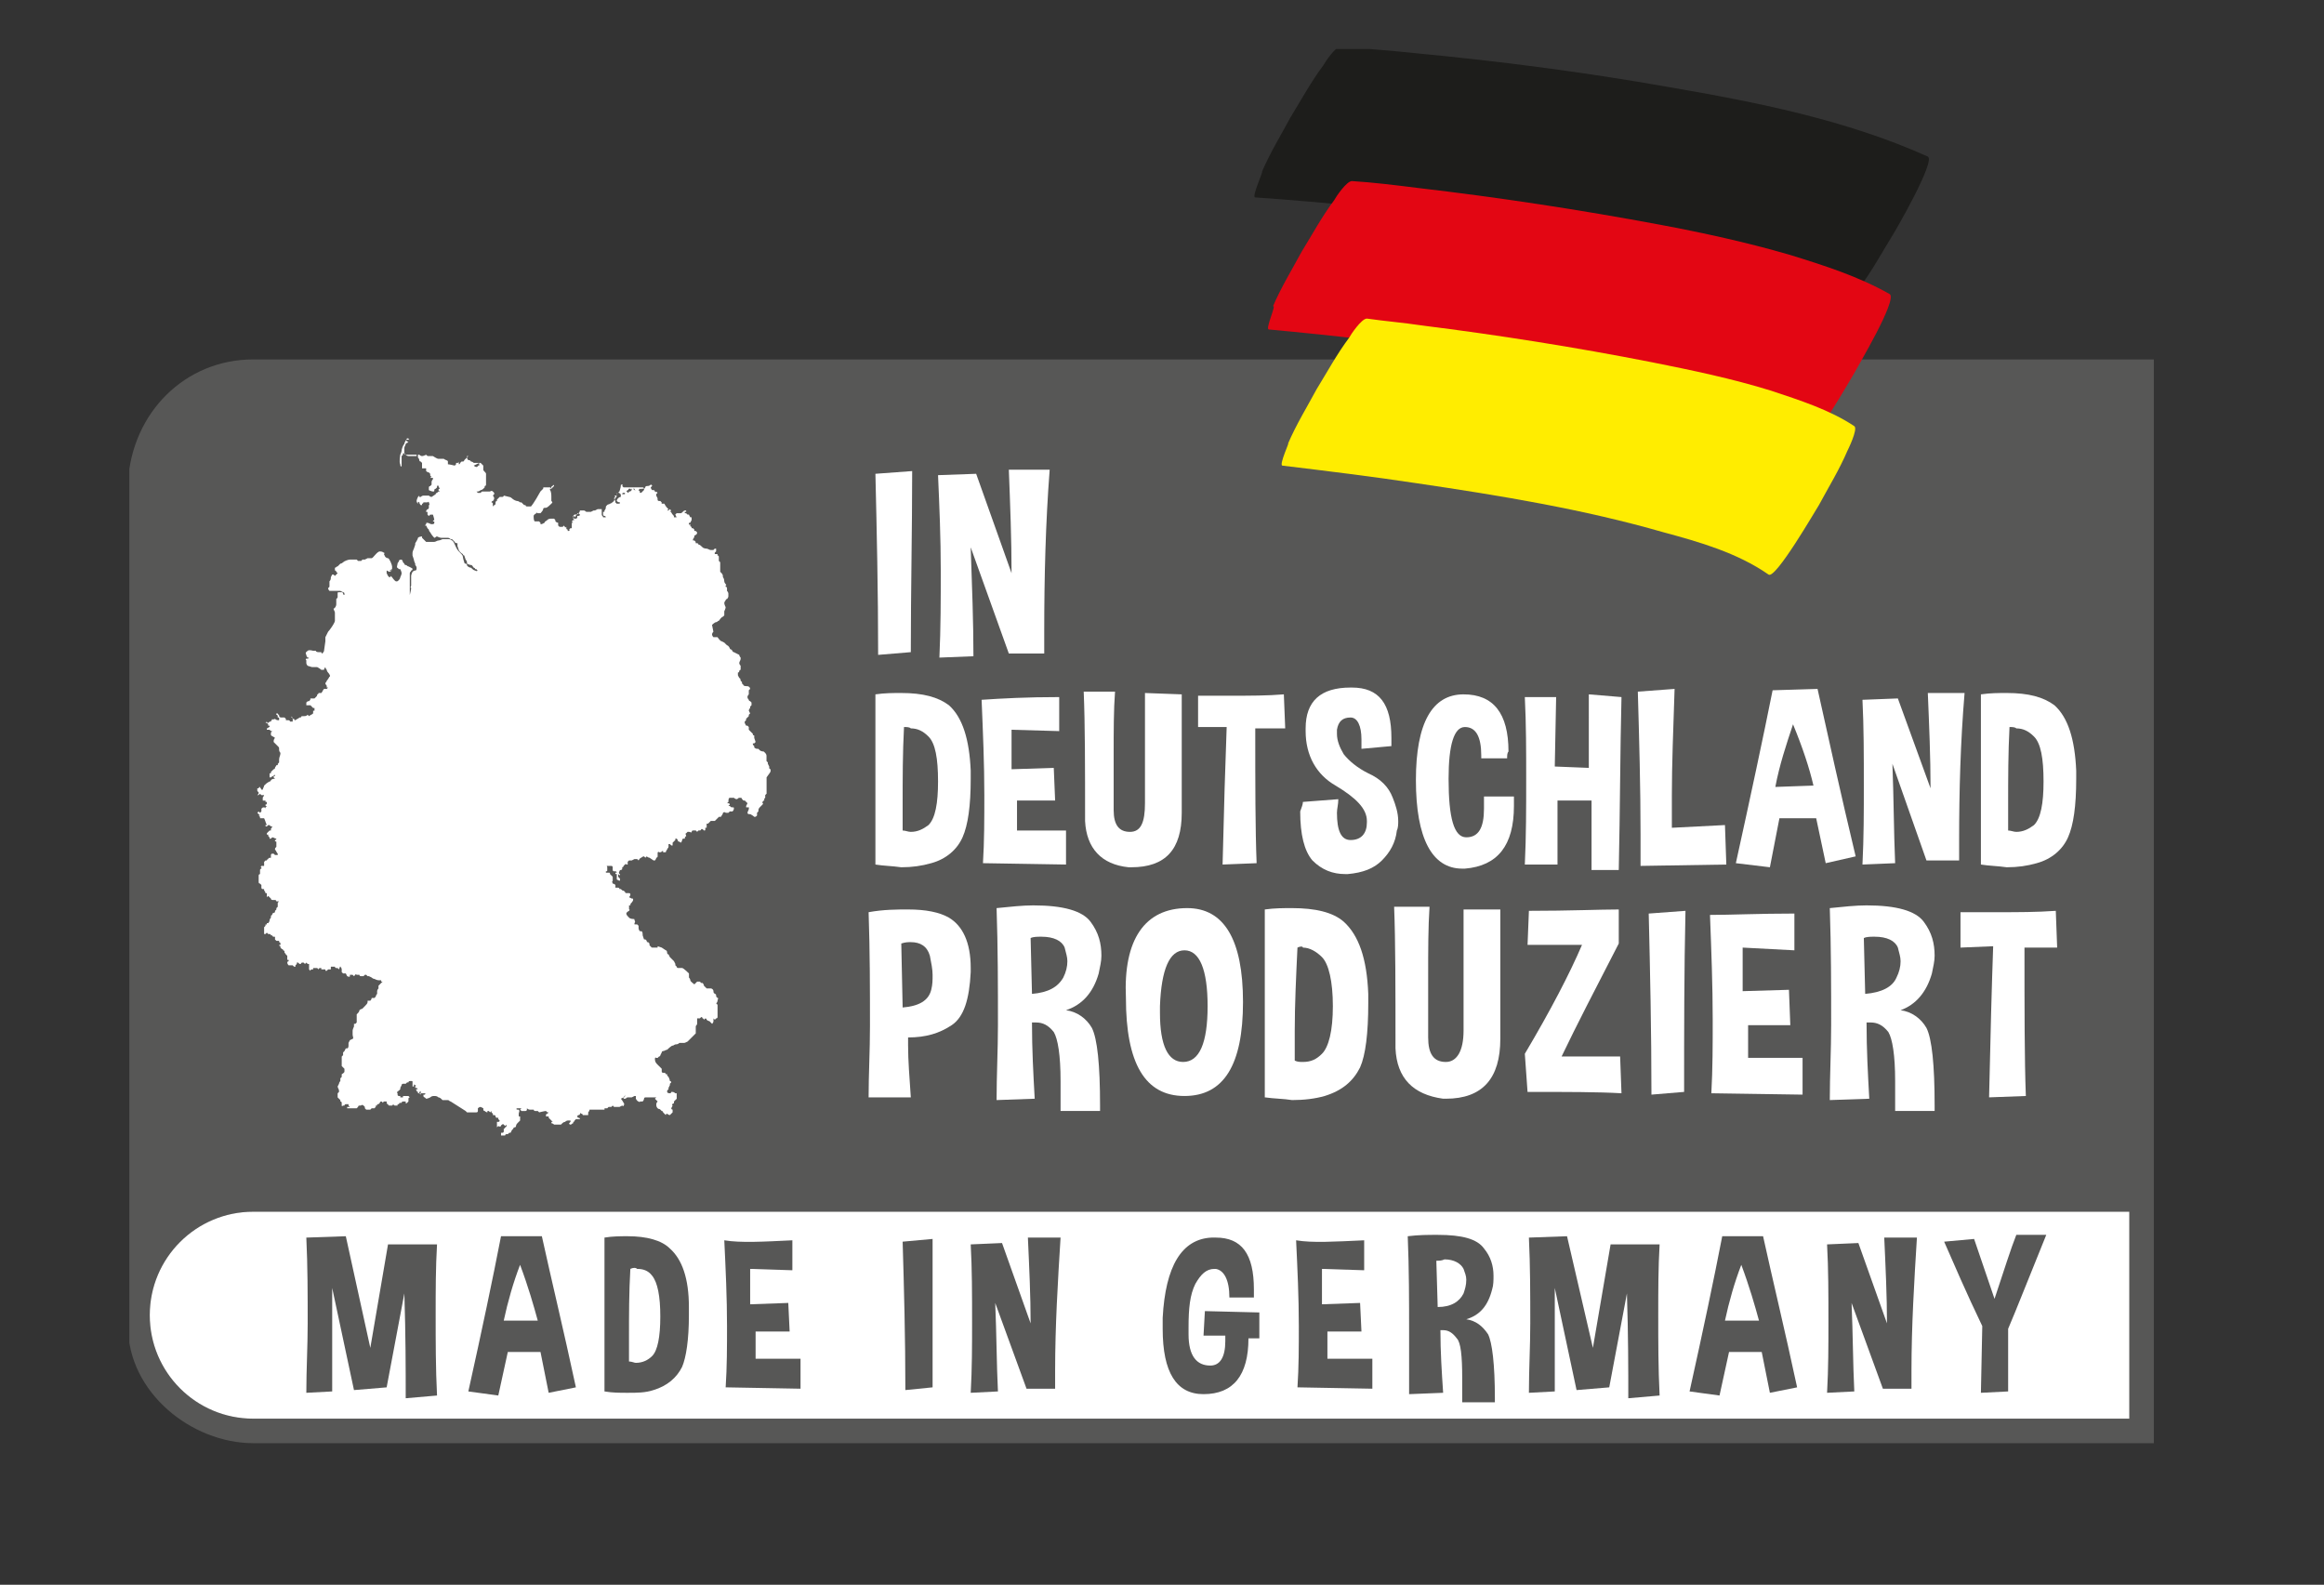 <svg xmlns="http://www.w3.org/2000/svg" xmlns:xlink="http://www.w3.org/1999/xlink" id="Ebene_1" x="0px" y="0px" viewBox="0 0 170.7 116.4" style="enable-background:new 0 0 170.7 116.4;" xml:space="preserve"><rect x="0" y="0" width="170.7" height="116.4" fill="#333333" stroke="none"/><style type="text/css">	.st0{clip-path:url(#SVGID_00000004512683871266951010000005249654395326844861_);fill:#575756;}	.st1{clip-path:url(#SVGID_00000004512683871266951010000005249654395326844861_);fill:#FFFFFF;}	.st2{clip-path:url(#SVGID_00000008839543635507211960000014578859478936736699_);fill:#1D1D1B;}	.st3{clip-path:url(#SVGID_00000008839543635507211960000014578859478936736699_);fill:#E30613;}	.st4{clip-path:url(#SVGID_00000008839543635507211960000014578859478936736699_);fill:#FFED00;}</style><g>	<defs>		<rect id="SVGID_1_" x="9.5" y="26.4" width="148.8" height="79.6"></rect>	</defs>	<clipPath id="SVGID_00000041283250268080187930000003497914203281979293_">		<use xlink:href="#SVGID_1_" style="overflow:visible;"></use>	</clipPath>	<path style="clip-path:url(#SVGID_00000041283250268080187930000003497914203281979293_);fill:#575756;" d="M18.6,26.4  c-5,0-8.9,3.9-9.2,9v62c0,4.9,4.7,8.6,9.2,8.6h139.6V89.2v-1.9V26.4H18.6z M156.4,104.2H18.6c-4.2,0-7.6-3.4-7.6-7.6  c0-4.2,3.4-7.6,7.6-7.6h137.8V104.2z"></path>	<path style="clip-path:url(#SVGID_00000041283250268080187930000003497914203281979293_);fill:#FFFFFF;" d="M156.4,104.2H18.6  c-4.2,0-7.6-3.4-7.6-7.6c0-4.2,3.4-7.6,7.6-7.6h137.8V104.2z"></path>	<path style="clip-path:url(#SVGID_00000041283250268080187930000003497914203281979293_);fill:#575756;" d="M25.4,90.8l1.8,8.2  l1.3-7.6l3.6,0c-0.1,1.7-0.1,3.4-0.1,5.2c0,1.9,0,3.9,0.1,5.9l-2.3,0.2c0-2.1,0-4.6-0.1-7.7l-1.3,6.9l-2.4,0.2l-1.6-7.5l0,7.6  l-1.9,0.1c0-1.7,0.1-3.4,0.1-5.1c0-2.1,0-4.2-0.1-6.3L25.4,90.8z"></path>	<path style="clip-path:url(#SVGID_00000041283250268080187930000003497914203281979293_);fill:#575756;" d="M34.4,102.2  c1-4.5,1.8-8.3,2.4-11.4l3,0c0.7,3.2,1.6,6.9,2.5,11.1l-2,0.4l-0.6-3h-2.4l-0.7,3.2L34.4,102.2z M39.5,97c-0.3-1.1-0.7-2.5-1.3-4.1  c-0.5,1.3-0.9,2.7-1.2,4.1L39.5,97z"></path>	<path style="clip-path:url(#SVGID_00000041283250268080187930000003497914203281979293_);fill:#575756;" d="M44.4,102.2  c0-1.8,0-3.6,0-5.5c0-1.9,0-3.8,0-5.8c0.6-0.1,1.2-0.1,1.7-0.1c1.4,0,2.5,0.3,3.1,0.9c0.9,0.8,1.4,2.2,1.4,4.3v0.6  c0,1.8-0.2,3.1-0.5,3.8c-0.4,0.8-1.1,1.4-2.1,1.7c-0.6,0.2-1.2,0.2-1.9,0.2C45.5,102.3,45,102.3,44.4,102.2 M46.3,93.2  c-0.1,1.7-0.1,3.4-0.1,5c0,0.6,0,1.2,0,1.8c0.2,0,0.4,0.1,0.5,0.1c0.5,0,0.9-0.2,1.2-0.5c0.4-0.4,0.6-1.4,0.6-2.9v0  c0-1.5-0.2-2.5-0.6-3c-0.3-0.4-0.7-0.5-1.1-0.5C46.7,93.1,46.5,93.1,46.3,93.2"></path>	<path style="clip-path:url(#SVGID_00000041283250268080187930000003497914203281979293_);fill:#575756;" d="M58.2,91.1v2.2  l-3.1-0.1v2.6l2.8-0.1l0.1,2.1h-2.5v2h3.3v2.2l-5.5-0.1c0.1-1.5,0.1-3,0.1-4.5c0-2.1-0.1-4.2-0.2-6.3  C54.4,91.3,56.1,91.2,58.2,91.1"></path>	<path style="clip-path:url(#SVGID_00000041283250268080187930000003497914203281979293_);fill:#575756;" d="M68.5,101.9l-2,0.2  c0-3.9-0.1-7.5-0.2-10.9l2.2-0.2C68.5,94.6,68.5,98.2,68.5,101.9"></path>	<path style="clip-path:url(#SVGID_00000041283250268080187930000003497914203281979293_);fill:#575756;" d="M71.3,102.3  c0.1-1.8,0.1-3.5,0.1-5.2c0-2,0-3.9-0.1-5.7l2.3-0.1l2.1,5.9c0-2-0.1-4.1-0.2-6.3l2.4,0c-0.2,3.2-0.4,6.5-0.4,9.8  c0,0.4,0,0.9,0,1.3l-2.1,0l-2.3-6.3c0.1,2.3,0.1,4.5,0.2,6.5L71.3,102.3z"></path>	<path style="clip-path:url(#SVGID_00000041283250268080187930000003497914203281979293_);fill:#575756;" d="M92.1,95.3l-1.8,0  c0-1.3-0.4-2-1-2.1h-0.1c-0.6,0-1,0.4-1.4,1.1c-0.4,0.8-0.5,1.8-0.5,3.2V98c0,1.6,0.6,2.3,1.6,2.3c0.7,0,1.1-0.6,1.1-1.8  c0-0.1,0-0.2,0-0.4l-1.6,0l0.1-1.8l4,0.1v1.9l-0.8,0c0,2.7-1.1,4.1-3.3,4.1c-2,0-3-1.6-3-4.8c0-0.3,0-0.5,0-0.8  c0.2-3.8,1.4-5.8,3.6-5.9c0.1,0,0.2,0,0.3,0c1.9,0,2.8,1.2,2.8,3.8C92.1,94.9,92.1,95.1,92.1,95.3"></path>	<path style="clip-path:url(#SVGID_00000041283250268080187930000003497914203281979293_);fill:#575756;" d="M100.2,91.1v2.2  l-3.1-0.1v2.6l2.8-0.1l0.1,2.1h-2.5v2h3.3v2.2l-5.5-0.1c0.1-1.5,0.1-3,0.1-4.5c0-2.1-0.1-4.2-0.2-6.3C96.4,91.3,98,91.2,100.2,91.1  "></path>	<path style="clip-path:url(#SVGID_00000041283250268080187930000003497914203281979293_);fill:#575756;" d="M103.5,102.4  c0-1.5,0-3,0-4.5c0-2.3,0-4.7-0.1-7.1c0.8-0.1,1.5-0.1,2.2-0.1c1.8,0,2.9,0.3,3.4,1c0.5,0.6,0.7,1.3,0.7,2c0,0.3,0,0.7-0.1,1  c-0.3,1.2-0.9,1.9-1.9,2.2c0.7,0.1,1.2,0.5,1.6,1.1c0.3,0.6,0.5,2.2,0.5,4.7v0.3l-2.4,0c0-0.7,0-1.3,0-1.8c0-1.6-0.1-2.6-0.4-2.9  c-0.3-0.4-0.6-0.6-1-0.6c-0.1,0-0.2,0-0.2,0c0,1.6,0.1,3.1,0.2,4.6L103.5,102.4z M105.5,92.6l0.1,3.4c1,0,1.6-0.4,1.9-1  c0.1-0.3,0.2-0.6,0.2-1c0-0.3-0.1-0.5-0.2-0.8c-0.2-0.4-0.7-0.7-1.4-0.7C105.9,92.6,105.7,92.6,105.5,92.6"></path>	<path style="clip-path:url(#SVGID_00000041283250268080187930000003497914203281979293_);fill:#575756;" d="M115.1,90.8L117,99  l1.3-7.6l3.6,0c-0.1,1.7-0.1,3.4-0.1,5.2c0,1.9,0,3.9,0.1,5.9l-2.3,0.2c0-2.1,0-4.6-0.1-7.7l-1.3,6.9l-2.4,0.2l-1.6-7.5l0,7.6  l-1.9,0.1c0-1.7,0.1-3.4,0.1-5.1c0-2.1,0-4.2-0.1-6.3L115.1,90.8z"></path>	<path style="clip-path:url(#SVGID_00000041283250268080187930000003497914203281979293_);fill:#575756;" d="M124.1,102.2  c1-4.5,1.8-8.3,2.4-11.4l3,0c0.7,3.2,1.6,6.9,2.5,11.1l-2,0.4l-0.6-3h-2.4l-0.7,3.2L124.1,102.2z M129.2,97  c-0.3-1.1-0.7-2.5-1.3-4.1c-0.5,1.3-0.9,2.7-1.2,4.1L129.2,97z"></path>	<path style="clip-path:url(#SVGID_00000041283250268080187930000003497914203281979293_);fill:#575756;" d="M134.2,102.3  c0.1-1.8,0.1-3.5,0.1-5.2c0-2,0-3.9-0.1-5.7l2.3-0.1l2.1,5.9c0-2-0.1-4.1-0.2-6.3l2.4,0c-0.2,3.2-0.4,6.5-0.4,9.8  c0,0.4,0,0.9,0,1.3l-2.1,0l-2.3-6.3c0.1,2.3,0.1,4.5,0.2,6.5L134.2,102.3z"></path>	<path style="clip-path:url(#SVGID_00000041283250268080187930000003497914203281979293_);fill:#575756;" d="M145.5,102.3l0.1-4.9  c-1.2-2.5-2.1-4.6-2.8-6.2l2.2-0.2l1.5,4.4c0.7-2.1,1.2-3.7,1.6-4.7h2.2c-1.3,3.2-2.2,5.5-2.8,6.9v4.6L145.5,102.3z"></path>	<path style="clip-path:url(#SVGID_00000041283250268080187930000003497914203281979293_);fill:#FFFFFF;" d="M63.8,80.6  c0-1.7,0.1-3.4,0.1-5.2c0-2.7,0-5.5-0.1-8.4c1.1-0.2,2.1-0.2,2.9-0.2c1.3,0,2.3,0.2,3,0.6c1,0.6,1.6,1.8,1.6,3.7v0.3  c-0.1,2-0.5,3.3-1.4,3.9c-0.9,0.6-1.9,0.9-3.2,0.9c0,0.2,0,0.4,0,0.6c0,1.1,0.1,2.3,0.2,3.8L63.8,80.6z M66.2,69.3l0.1,4.7  c1.2-0.1,1.9-0.5,2.1-1.3c0.1-0.4,0.1-0.7,0.1-1.1c0-0.4-0.1-0.9-0.2-1.4c-0.2-0.7-0.7-1-1.4-1C66.7,69.2,66.5,69.2,66.2,69.3"></path>	<path style="clip-path:url(#SVGID_00000041283250268080187930000003497914203281979293_);fill:#FFFFFF;" d="M73.2,80.8  c0-1.8,0.1-3.7,0.1-5.5c0-2.8,0-5.7-0.1-8.6c1-0.1,1.9-0.2,2.7-0.2c2.2,0,3.6,0.4,4.2,1.2c0.6,0.8,0.8,1.6,0.8,2.5  c0,0.4-0.1,0.8-0.2,1.3c-0.4,1.4-1.2,2.3-2.4,2.7c0.8,0.1,1.5,0.6,1.9,1.3c0.4,0.8,0.6,2.7,0.6,5.7v0.4l-2.9,0c0-0.8,0-1.5,0-2.2  c0-1.9-0.2-3.1-0.5-3.6c-0.4-0.5-0.8-0.7-1.3-0.7c-0.1,0-0.2,0-0.3,0c0,2,0.1,3.8,0.2,5.6L73.2,80.8z M75.7,68.9l0.1,4.1  c1.2-0.1,1.9-0.5,2.3-1.2c0.2-0.4,0.3-0.8,0.3-1.2c0-0.3-0.1-0.6-0.2-1c-0.2-0.5-0.8-0.8-1.7-0.8C76.2,68.8,75.9,68.8,75.7,68.9"></path>	<path style="clip-path:url(#SVGID_00000041283250268080187930000003497914203281979293_);fill:#FFFFFF;" d="M87.2,66.7  c2.7,0,4.1,2.3,4.1,6.9c0,4.6-1.4,6.9-4.3,6.9c-2.9,0-4.3-2.4-4.3-7.2C82.5,69,84.1,66.7,87.2,66.7 M85.2,73.9c0,0.2,0,0.3,0,0.5  c0,2.4,0.6,3.6,1.7,3.6c1.2,0,1.8-1.4,1.8-4.1s-0.6-4.1-1.7-4.1C85.9,69.8,85.3,71.2,85.2,73.9"></path>	<path style="clip-path:url(#SVGID_00000041283250268080187930000003497914203281979293_);fill:#FFFFFF;" d="M92.9,80.6  c0-2.2,0-4.4,0-6.7c0-2.3,0-4.7,0-7.1c0.7-0.1,1.4-0.1,2-0.1c1.7,0,3,0.3,3.8,1c1.1,1,1.7,2.7,1.8,5.3v0.7c0,2.2-0.2,3.8-0.6,4.7  c-0.5,1-1.3,1.7-2.6,2.1c-0.7,0.2-1.5,0.3-2.4,0.3C94.3,80.7,93.6,80.7,92.9,80.6 M95.3,69.6c-0.1,2.1-0.2,4.2-0.2,6.1  c0,0.7,0,1.5,0,2.2c0.2,0.1,0.4,0.1,0.6,0.1c0.6,0,1-0.2,1.4-0.6c0.5-0.5,0.8-1.7,0.8-3.5v0c0-1.8-0.3-3.1-0.8-3.6  c-0.4-0.4-0.9-0.7-1.4-0.7C95.7,69.5,95.5,69.5,95.3,69.6"></path>	<path style="clip-path:url(#SVGID_00000041283250268080187930000003497914203281979293_);fill:#FFFFFF;" d="M110.2,66.8v9.5  c0,2.9-1.3,4.4-4,4.4h-0.2c-2.2-0.3-3.4-1.5-3.5-3.7c0-4.4,0-7.9-0.1-10.4h2.6c-0.1,1.5-0.1,3.2-0.1,5.1c0,1.4,0,2.9,0,4.5  c0,1.2,0.4,1.8,1.3,1.8c0,0,0,0,0,0c0.8,0,1.3-0.8,1.3-2.3l0-8.9L110.2,66.8z"></path>	<path style="clip-path:url(#SVGID_00000041283250268080187930000003497914203281979293_);fill:#FFFFFF;" d="M112.2,69.4l0.1-2.5  c3,0,5.2-0.1,6.6-0.1v2.5c-1.7,3.3-3.1,6-4.2,8.3c0.7,0,1.4,0,2.1,0c0.8,0,1.5,0,2.2,0l0.1,2.7c-1.7-0.1-4-0.1-6.9-0.1l-0.2-2.8  c1.9-3.2,3.3-5.9,4.2-8L112.2,69.4z"></path>	<path style="clip-path:url(#SVGID_00000041283250268080187930000003497914203281979293_);fill:#FFFFFF;" d="M123.7,80.2l-2.4,0.2  c0-4.7-0.1-9.1-0.2-13.3l2.7-0.2C123.7,71.3,123.7,75.7,123.7,80.2"></path>	<path style="clip-path:url(#SVGID_00000041283250268080187930000003497914203281979293_);fill:#FFFFFF;" d="M131.8,67.1v2.7  l-3.8-0.2v3.2l3.4-0.1l0.1,2.6h-3.1v2.4h4v2.7l-6.7-0.1c0.1-1.8,0.1-3.6,0.1-5.4c0-2.5-0.1-5.1-0.2-7.7  C127.1,67.2,129.2,67.1,131.8,67.1"></path>	<path style="clip-path:url(#SVGID_00000041283250268080187930000003497914203281979293_);fill:#FFFFFF;" d="M134.4,80.8  c0-1.8,0.1-3.7,0.1-5.5c0-2.8,0-5.7-0.1-8.6c1-0.1,1.9-0.2,2.7-0.2c2.2,0,3.6,0.4,4.2,1.2c0.6,0.8,0.8,1.6,0.8,2.5  c0,0.4-0.1,0.8-0.2,1.3c-0.4,1.4-1.2,2.3-2.3,2.7c0.8,0.1,1.5,0.6,1.9,1.3c0.4,0.8,0.6,2.7,0.6,5.7v0.4l-2.9,0c0-0.8,0-1.5,0-2.2  c0-1.9-0.2-3.1-0.5-3.6c-0.4-0.5-0.8-0.7-1.3-0.7c-0.1,0-0.2,0-0.3,0c0,2,0.1,3.8,0.2,5.6L134.4,80.8z M136.9,68.9L137,73  c1.2-0.1,2-0.5,2.3-1.2c0.2-0.4,0.3-0.8,0.3-1.2c0-0.3-0.1-0.6-0.2-1c-0.2-0.5-0.8-0.8-1.7-0.8C137.4,68.8,137.1,68.8,136.9,68.9"></path>	<path style="clip-path:url(#SVGID_00000041283250268080187930000003497914203281979293_);fill:#FFFFFF;" d="M144,69.6V67  c0.9,0,1.9,0,2.8,0c1.4,0,2.8,0,4.2-0.1l0.1,2.7h-2.4c0,4.6,0,8.2,0.1,10.9l-2.7,0.1c0.1-4.6,0.2-8.3,0.3-11.1L144,69.6z"></path>	<path style="clip-path:url(#SVGID_00000041283250268080187930000003497914203281979293_);fill:#FFFFFF;" d="M64.3,63.5  c0-2,0-4,0-6.1c0-2.1,0-4.2,0-6.4c0.7-0.1,1.3-0.1,1.9-0.1c1.6,0,2.7,0.3,3.5,0.9c1,0.9,1.5,2.5,1.6,4.8v0.6c0,2-0.2,3.4-0.6,4.3  c-0.4,0.9-1.2,1.6-2.3,1.9c-0.7,0.2-1.4,0.3-2.2,0.3C65.5,63.6,64.9,63.6,64.3,63.5 M66.4,53.4c-0.1,1.9-0.1,3.8-0.1,5.6  c0,0.7,0,1.3,0,2c0.2,0,0.4,0.1,0.6,0.1c0.5,0,0.9-0.2,1.3-0.5c0.5-0.5,0.7-1.6,0.7-3.2v0c0-1.7-0.2-2.8-0.7-3.3  c-0.4-0.4-0.8-0.6-1.3-0.6C66.8,53.4,66.6,53.4,66.4,53.4"></path>	<path style="clip-path:url(#SVGID_00000041283250268080187930000003497914203281979293_);fill:#FFFFFF;" d="M77.8,51.2v2.5  l-3.5-0.1v2.9l3.1-0.1l0.1,2.4h-2.8v2.2h3.6v2.5l-6.1-0.1c0.1-1.6,0.1-3.3,0.1-5c0-2.3-0.1-4.6-0.2-7  C73.6,51.3,75.4,51.2,77.8,51.2"></path>	<path style="clip-path:url(#SVGID_00000041283250268080187930000003497914203281979293_);fill:#FFFFFF;" d="M86.8,51v8.7  c0,2.7-1.2,4-3.7,4h-0.2c-2-0.2-3.1-1.4-3.2-3.4c0-4,0-7.1-0.1-9.5h2.3c-0.1,1.3-0.1,2.9-0.1,4.6c0,1.2,0,2.6,0,4.1  c0,1.1,0.4,1.6,1.2,1.6c0,0,0,0,0,0c0.8,0,1.1-0.7,1.1-2.1l0-8.1L86.8,51z"></path>	<path style="clip-path:url(#SVGID_00000041283250268080187930000003497914203281979293_);fill:#FFFFFF;" d="M88,53.4v-2.3  c0.9,0,1.7,0,2.5,0c1.3,0,2.6,0,3.8-0.1l0.1,2.5h-2.2c0,4.1,0,7.4,0.1,9.9l-2.5,0.1c0.1-4.1,0.2-7.5,0.3-10.1L88,53.4z"></path>	<path style="clip-path:url(#SVGID_00000041283250268080187930000003497914203281979293_);fill:#FFFFFF;" d="M95.7,58.9l2.6-0.2  c0,0.4-0.1,0.7-0.1,1c0,1.3,0.3,2,1,2h0c0.8,0,1.2-0.5,1.2-1.3v-0.1c0-0.9-0.8-1.7-2.3-2.6c-1.4-0.8-2.2-2.2-2.2-4  c0-0.1,0-0.1,0-0.2c0-2,1.1-3,3.3-3h0.1c2,0,2.9,1.2,2.9,3.7c0,0.2,0,0.4,0,0.6L100,55c0-0.3,0-0.5,0-0.7c0-1-0.3-1.6-0.8-1.6  c-0.6,0-0.9,0.3-1,0.9c0,0.1,0,0.2,0,0.3c0,0.5,0.2,1,0.5,1.5c0.4,0.5,1,1,1.8,1.4c0.9,0.4,1.5,1,1.8,1.8c0.2,0.5,0.4,1.1,0.4,1.7  c0,0.2,0,0.5-0.1,0.7c-0.1,0.9-0.5,1.6-1.1,2.2c-0.6,0.6-1.4,0.9-2.5,1c-0.1,0-0.1,0-0.2,0c-0.9,0-1.7-0.3-2.4-1  c-0.6-0.7-0.9-1.9-0.9-3.6C95.6,59.3,95.7,59.1,95.7,58.9"></path>	<path style="clip-path:url(#SVGID_00000041283250268080187930000003497914203281979293_);fill:#FFFFFF;" d="M110.7,55.7l-1.9,0  v-0.2c0-1.4-0.4-2.1-1.2-2.1c-0.8,0-1.2,1.3-1.2,3.8c0,2.9,0.4,4.3,1.3,4.3h0c0.9,0,1.3-0.7,1.3-2.1v-0.9h2.2v0.7  c0,2.9-1.2,4.4-3.6,4.6c-0.1,0-0.1,0-0.2,0c-2.2,0-3.4-2.2-3.4-6.5c0-4.2,1.2-6.3,3.5-6.3c2.2,0,3.3,1.4,3.3,4.2  C110.7,55.3,110.7,55.5,110.7,55.7"></path>	<path style="clip-path:url(#SVGID_00000041283250268080187930000003497914203281979293_);fill:#FFFFFF;" d="M119.1,51.2  c-0.1,3.9-0.1,8.2-0.2,12.7h-2v-5.1h-2.5v4.7l-2.4,0c0.1-2.1,0.1-4.2,0.1-6.3c0-2,0-4-0.1-6h2.3l-0.1,5.1l2.5,0.1V51L119.1,51.2z"></path>	<path style="clip-path:url(#SVGID_00000041283250268080187930000003497914203281979293_);fill:#FFFFFF;" d="M123,50.6  c-0.1,3-0.2,5.6-0.2,7.8c0,0.9,0,1.7,0,2.4l3.9-0.2l0.1,2.9l-6.3,0.1c0-0.8,0-1.5,0-2.3c0-3.5-0.1-7-0.2-10.5L123,50.6z"></path>	<path style="clip-path:url(#SVGID_00000041283250268080187930000003497914203281979293_);fill:#FFFFFF;" d="M127.5,63.4  c1.1-5,2-9.2,2.7-12.7l3.3-0.1c0.8,3.6,1.7,7.7,2.8,12.3l-2.2,0.5l-0.7-3.3h-2.7l-0.7,3.6L127.5,63.4z M133.2,57.7  c-0.3-1.3-0.8-2.8-1.5-4.5c-0.5,1.5-1,3-1.3,4.6L133.2,57.7z"></path>	<path style="clip-path:url(#SVGID_00000041283250268080187930000003497914203281979293_);fill:#FFFFFF;" d="M136.8,63.5  c0.1-2,0.1-3.9,0.1-5.8c0-2.2,0-4.3-0.1-6.3l2.6-0.1l2.4,6.6c0-2.3-0.1-4.6-0.2-7l2.7,0c-0.3,3.6-0.4,7.2-0.4,10.8c0,0.5,0,1,0,1.5  l-2.4,0l-2.5-7.1c0.1,2.6,0.1,5,0.2,7.3L136.8,63.5z"></path>	<path style="clip-path:url(#SVGID_00000041283250268080187930000003497914203281979293_);fill:#FFFFFF;" d="M145.5,63.5  c0-2,0-4,0-6.1c0-2.1,0-4.2,0-6.4c0.7-0.1,1.3-0.1,1.9-0.1c1.6,0,2.7,0.3,3.5,0.9c1,0.9,1.5,2.5,1.6,4.8v0.6c0,2-0.2,3.4-0.6,4.3  c-0.4,0.9-1.2,1.6-2.3,1.9c-0.7,0.2-1.4,0.3-2.2,0.3C146.7,63.6,146.1,63.6,145.5,63.5 M147.6,53.4c-0.1,1.9-0.1,3.8-0.1,5.6  c0,0.7,0,1.3,0,2c0.2,0,0.4,0.1,0.6,0.1c0.5,0,0.9-0.2,1.3-0.5c0.5-0.5,0.7-1.6,0.7-3.2v0c0-1.7-0.2-2.8-0.7-3.3  c-0.4-0.4-0.8-0.6-1.3-0.6C148,53.4,147.8,53.4,147.6,53.4"></path>	<path style="clip-path:url(#SVGID_00000041283250268080187930000003497914203281979293_);fill:#FFFFFF;" d="M66.9,47.9l-2.4,0.2  c0-4.7-0.1-9.1-0.2-13.3l2.7-0.2C67,38.9,66.9,43.4,66.9,47.9"></path>	<path style="clip-path:url(#SVGID_00000041283250268080187930000003497914203281979293_);fill:#FFFFFF;" d="M69,48.3  c0.1-2.2,0.1-4.3,0.1-6.4c0-2.4-0.1-4.7-0.2-7l2.8-0.1l2.6,7.3c0-2.5-0.1-5-0.2-7.6l3,0c-0.3,3.9-0.4,7.9-0.4,11.9  c0,0.5,0,1.1,0,1.6l-2.6,0l-2.8-7.8c0.1,2.9,0.2,5.5,0.2,8L69,48.3z"></path>	<path style="clip-path:url(#SVGID_00000041283250268080187930000003497914203281979293_);fill:#FFFFFF;" d="M56.6,56.6  c0,0,0-0.1,0-0.1c0,0-0.1,0-0.1-0.1c0,0,0-0.1,0-0.1s-0.1-0.2-0.1-0.2c0,0,0,0,0,0c0,0,0-0.1,0-0.1c0,0-0.1-0.1-0.1-0.1  c0,0,0-0.1,0-0.1c0,0,0-0.1,0-0.1s0-0.1,0-0.1c0,0,0,0,0-0.1s-0.1-0.2-0.1-0.2c0,0-0.1-0.1-0.1-0.1c0,0-0.2,0-0.3-0.1  c-0.1-0.1-0.1-0.1-0.1-0.1c0,0-0.1,0-0.1,0s-0.1,0-0.2-0.1c0,0,0-0.1,0-0.1s-0.1-0.1-0.1-0.1c0,0,0-0.1,0-0.1c0,0,0,0,0,0  c0.1,0,0,0,0.1,0c0.1-0.1,0.1-0.1,0.1-0.1s-0.1-0.3-0.1-0.3c0-0.1,0,0,0-0.1c0-0.1,0-0.1-0.1-0.1c0,0,0,0,0-0.1  c0,0-0.1-0.1-0.1-0.1c0,0-0.2-0.2-0.2-0.2c0,0,0-0.1,0-0.1c0,0,0,0,0,0c0,0,0-0.1,0-0.1c0,0-0.1-0.1-0.1-0.1c0,0,0,0-0.1,0  c0,0-0.1-0.2-0.1-0.2c0,0,0,0,0,0c0,0,0-0.1,0-0.1c0,0,0.1-0.1,0.1-0.1c0,0,0-0.1,0-0.1s0.2-0.2,0.2-0.2c0,0,0-0.1,0-0.1  c0,0,0.1-0.1,0.1-0.1c0,0-0.1-0.2-0.1-0.2c0-0.1,0.1-0.2,0.1-0.2c0,0,0-0.1,0-0.1c0,0,0.1-0.1,0.1-0.1s0-0.1,0-0.1c0,0,0-0.1,0-0.1  c0,0-0.1-0.1-0.1-0.1c0,0-0.1,0-0.1-0.1c0,0-0.1-0.1-0.1-0.2c0-0.1,0.1-0.2,0.1-0.2c0,0,0-0.1,0-0.2c0-0.1,0-0.1,0-0.1  c0,0,0.1-0.1,0.1-0.1c0-0.1-0.1-0.2-0.2-0.2c-0.1,0-0.3,0-0.3-0.1c0,0-0.1-0.1-0.1-0.1s0-0.1,0-0.1c0,0-0.1-0.1-0.1-0.1  c0,0,0-0.2-0.1-0.2c0,0-0.1-0.2-0.1-0.2c0,0,0-0.1,0-0.1c0,0,0-0.1,0-0.1c0,0,0.1,0,0.1-0.1c0,0,0-0.1,0.1-0.1c0,0,0,0,0-0.1  c0,0,0-0.1,0-0.1c0,0,0-0.1,0-0.1c0,0-0.1-0.1-0.1-0.2c0-0.1,0.1-0.2,0.1-0.3c0,0,0-0.1,0-0.1c0,0-0.1-0.1-0.1-0.2  c0,0-0.4-0.2-0.4-0.2c-0.1,0-0.1-0.1-0.1-0.1c0,0-0.1-0.1-0.1-0.1c0,0-0.1,0-0.1-0.1c0,0-0.1-0.2-0.2-0.2c0,0-0.1-0.1-0.1-0.1  c0,0-0.1-0.1-0.1-0.1c0,0-0.2-0.1-0.2-0.1c-0.1,0-0.3-0.3-0.3-0.3c0,0-0.2,0-0.3,0c0,0-0.1-0.1-0.1-0.2c0-0.1,0.1-0.2,0.1-0.2  c0,0-0.1-0.5-0.1-0.5c0,0,0.2-0.2,0.3-0.2c0.1,0,0.1-0.1,0.2-0.1c0,0,0.2-0.3,0.3-0.3c0,0,0.1-0.1,0.1-0.1c0,0,0-0.3,0-0.3  c0,0,0.1-0.2,0.1-0.3c0,0-0.1-0.2-0.1-0.3c0-0.1,0.1-0.2,0.1-0.2c0,0,0-0.1,0.1-0.1c0,0,0.1-0.1,0.1-0.2c0,0,0-0.1,0-0.2  c0,0,0-0.1-0.1-0.2c0,0,0,0,0-0.1c0,0,0-0.1,0-0.1c0,0,0-0.1-0.1-0.1c0,0,0,0,0-0.1c0,0,0.1,0,0-0.1c0,0-0.1-0.1-0.1-0.2  c0,0,0-0.2-0.1-0.3c0-0.1,0-0.2-0.1-0.3c0,0-0.1-0.1-0.1-0.1c0,0,0-0.1,0-0.1s0,0,0,0c0,0,0,0,0-0.1c0,0,0-0.1,0-0.1  c0,0,0-0.1,0-0.1c0,0,0-0.3,0-0.3c0,0-0.1-0.1-0.1-0.1c0,0,0-0.3,0-0.3c0,0,0-0.1-0.1-0.1c0,0,0-0.1,0-0.1s0,0-0.1,0  c0,0-0.1,0-0.1,0c0,0,0-0.1,0-0.1s0.1-0.1,0.1-0.1c0,0,0-0.2,0-0.2c-0.1,0,0,0-0.1,0c-0.1,0.1-0.1,0.1-0.1,0.1c-0.1,0-0.1,0-0.1,0  c0,0-0.1,0-0.1,0c-0.1,0-0.2-0.1-0.3-0.1c0,0-0.2,0-0.3-0.1c-0.1-0.1-0.2-0.2-0.3-0.2c0,0,0,0,0,0c0,0,0-0.1-0.1-0.1  c0,0-0.1,0-0.1,0l0-0.1c0,0-0.1-0.1-0.1-0.1c0,0-0.1,0-0.1,0c0,0,0-0.1,0-0.1c0,0,0.1-0.1,0.1-0.2c0,0,0,0,0,0c0,0,0-0.1,0.1-0.1  c0,0,0.1-0.1,0.1-0.1c0,0,0-0.1,0-0.1c0,0-0.1-0.1-0.1-0.1c0,0,0,0-0.1,0c0,0,0-0.1,0-0.1c0,0-0.1-0.1-0.1-0.1s-0.1,0-0.1,0  c0,0,0-0.1,0-0.1c0,0-0.1,0-0.1-0.1s0,0,0-0.1c0,0-0.1,0.1-0.1,0c0-0.1,0-0.1,0.1-0.1c0,0,0.1-0.2,0.1-0.2c0,0,0-0.2,0-0.2  c0,0-0.1,0-0.1,0s-0.1-0.2-0.1-0.2c0,0-0.1,0-0.1,0c0,0-0.1-0.1-0.1-0.1c0,0-0.1,0-0.1,0c0,0,0,0,0-0.1c0,0,0,0,0.1,0  c0,0,0-0.1,0-0.1c0,0,0,0-0.1,0c-0.1,0-0.2,0.2-0.3,0.2c-0.1,0-0.3,0-0.3,0c0,0-0.1,0.1-0.1,0.1c0,0,0.1,0.2,0.1,0.2  c0,0-0.1,0-0.2,0c0,0,0,0,0-0.1c0,0-0.2-0.2-0.2-0.3c0,0-0.1,0-0.1,0c0,0,0.1-0.1,0.1-0.1c0,0,0,0-0.1-0.1c0,0-0.1,0.1-0.1,0.1  c0,0-0.1,0-0.1,0s0,0,0,0c0,0,0.1-0.1,0.1-0.1c0,0,0,0-0.1-0.1c-0.1-0.1-0.2-0.3-0.2-0.3c0,0-0.2,0-0.2,0c0,0,0,0,0-0.1  c0,0-0.1-0.1-0.1-0.1c0,0-0.1,0.1-0.1,0.1c0,0,0.1-0.1,0.1-0.1c0,0-0.1,0-0.1,0c0,0-0.1,0-0.1-0.1c0-0.1,0-0.1,0-0.1  c0,0-0.1-0.2-0.1-0.2c0,0,0-0.1,0-0.1c0,0,0.1-0.1,0.1-0.1c0,0-0.1-0.1-0.1-0.1c0,0,0,0.1-0.1,0c0,0,0-0.1-0.1-0.1c0,0,0,0-0.1,0  c0,0-0.1-0.1-0.1-0.2c0,0,0.1-0.1,0.1-0.1c0,0,0-0.1-0.1-0.1c0,0-0.1,0.1-0.2,0.1c-0.1,0-0.2,0-0.2,0.1c0,0-0.1,0.1-0.1,0.2  c0,0,0,0,0,0c0,0-0.1,0.1-0.1,0.1c0,0-0.1,0.1-0.1,0.1c0,0,0,0-0.1,0c0,0,0,0,0,0c0,0,0-0.1,0-0.1c0,0-0.1-0.1-0.1-0.1  c0,0,0-0.1,0-0.1s0,0-0.1,0c0,0,0,0.1,0,0.1c0,0,0,0-0.1,0c0,0-0.1,0-0.1,0c0,0-0.1-0.1-0.1-0.1c0,0,0-0.1,0,0c0,0,0,0.1,0,0.1  c0,0,0,0,0,0c0,0,0-0.1,0-0.1c0,0,0.1,0,0.1,0c0,0-0.2,0-0.2,0c0,0,0,0.1,0,0.1c0,0-0.1,0.1-0.1,0.1c0,0-0.1,0-0.1,0s0,0.1-0.1,0.1  c0,0,0-0.1-0.1-0.1c0,0-0.1,0-0.1,0c0,0,0,0.1,0,0.1c0,0,0,0,0,0c0,0,0,0.1,0,0.1c0,0-0.1,0-0.1,0c0,0,0,0-0.1,0c0,0-0.1-0.1-0.1,0  c0,0,0,0.2,0,0.2c0,0-0.1,0-0.2,0.1c0,0-0.1,0.1-0.1,0.2c0,0,0.1,0.1,0.2,0.1c0,0,0.1,0,0,0.1c0,0-0.2,0-0.2,0c0,0-0.1-0.1-0.1-0.1  c0,0,0,0,0-0.1c0,0-0.1-0.2-0.1-0.2c0,0,0.1-0.1,0.1-0.1c0,0-0.1-0.1,0-0.1c0,0,0.1,0,0.1,0c0,0,0-0.1,0-0.1c0,0,0-0.1,0.1-0.1  c0,0,0.1,0,0.1,0c0,0,0,0,0,0c0,0,0,0,0,0c0,0,0,0.1,0.1,0.1c0.1,0,0.1,0,0.1,0c0,0,0-0.1,0.1-0.1c0,0,0.1,0,0.2,0c0,0,0,0,0-0.1  c0,0,0,0,0.1-0.1c0.1,0,0,0,0.1-0.1c0,0,0.1,0,0.1,0c0,0,0,0.1,0,0.1c0,0,0-0.1,0.1-0.1c0,0,0.1,0,0.2,0c0,0,0,0.1,0.1,0.1  c0,0,0.1,0,0.1,0c0,0,0,0,0.1,0c0,0,0.1-0.1,0.1-0.1c0.1,0,0.1,0.1,0.1,0c0,0,0.1,0,0.1,0c0,0,0.1,0,0.1,0c0,0,0-0.1-0.1-0.1  c0,0-0.4,0-0.6,0c-0.2,0-0.4,0-0.4,0c-0.1,0-0.2,0-0.2,0c0,0-0.1,0-0.2,0c0,0-0.1-0.1-0.1-0.1c0,0,0.1-0.1,0-0.1s-0.1,0-0.1,0.1  c0,0.1-0.1,0.4-0.1,0.4c0,0-0.1,0.1-0.1,0.1c-0.1,0-0.1,0.2-0.1,0.2c0,0.1-0.1,0.2-0.1,0.2c0,0-0.1,0.1-0.1,0.2  c0,0-0.2,0.2-0.3,0.2c-0.1,0.1-0.1,0-0.2,0.1c-0.1,0.1-0.1,0.1-0.1,0.2c0,0.1-0.1,0.2-0.1,0.2c0,0-0.1,0-0.1,0c0,0,0.1,0,0.1,0  c0,0.1,0,0.1,0,0.1c0,0-0.1,0-0.1,0c0,0,0,0.1,0,0.2c0,0,0,0.1,0.1,0.1c0,0,0.1,0,0.1,0.1c0,0-0.1,0-0.2,0c0-0.1-0.1-0.1-0.1-0.2  c0-0.1,0-0.1,0-0.1c0,0,0-0.1,0-0.1c0,0,0,0,0-0.1c0,0,0-0.1,0-0.1c0,0-0.1,0-0.1,0c0,0-0.1,0-0.2,0c0,0-0.2,0.1-0.2,0.1  c0,0-0.1,0-0.1,0c0,0-0.2,0.1-0.2,0.1c0,0-0.2,0-0.3,0c-0.1,0-0.1-0.1-0.2-0.1c0,0-0.3,0-0.3,0c0,0,0,0.1-0.1,0.2  c-0.1,0.1-0.2,0.1-0.2,0.1c0,0-0.1,0-0.1,0c0,0-0.1,0.1-0.1,0.1c0,0,0,0.2,0,0.2c0,0,0-0.2,0.1-0.2c0,0,0,0.1,0,0.1  c0,0,0,0,0.1-0.1c0-0.1,0.1-0.1,0.1-0.1c0,0,0-0.1,0-0.1c0,0,0,0,0.1,0c0,0,0-0.1,0,0c0,0,0.1,0.1,0.1,0.1c0,0.1-0.1,0.1-0.2,0.1  c0,0,0,0.1,0,0.1c0,0.1-0.1,0.1-0.2,0.1c0,0-0.1-0.1-0.1,0c0,0,0.1,0.1,0.1,0.1c0,0-0.1,0-0.1,0c0,0-0.1,0.1-0.1,0.1  s0.1,0.1,0.1,0.1c0,0-0.1,0-0.1,0c0,0,0,0.1,0,0.1s0,0,0,0c0,0,0,0.2,0,0.2c0,0,0,0.1,0,0.1s0,0-0.1,0c0,0-0.1,0.1-0.1,0.1  c0,0,0.1,0,0,0.1c0,0-0.1,0-0.1,0c0,0,0-0.1,0-0.1c0,0-0.1,0-0.1-0.1c0,0,0-0.1,0-0.1s0-0.1,0,0c0,0-0.1,0.1-0.1,0  c0,0-0.1-0.1-0.1-0.1c0,0,0-0.1,0,0c0,0,0,0.1-0.1,0.1c-0.1,0-0.2,0-0.2,0c0,0-0.1-0.1-0.1-0.1c0,0,0-0.1,0-0.1c0,0,0-0.1,0-0.1  s-0.1,0-0.2-0.1c0-0.1,0-0.1-0.1-0.2c0,0-0.1,0-0.1,0c0,0-0.1,0-0.1,0c-0.1,0-0.2,0-0.3,0.1c-0.1,0.1-0.2,0.1-0.2,0.2  c0,0-0.2,0.1-0.2,0.1c0,0,0,0,0,0s0,0,0,0c0,0-0.1,0-0.1,0c0,0,0,0,0-0.1c0,0-0.1-0.1-0.1-0.1c0,0-0.1,0-0.1,0c0,0-0.1,0-0.2,0  c-0.1,0-0.1-0.3-0.1-0.4c0-0.1,0.2-0.2,0.2-0.2c0,0,0-0.1,0-0.1c0,0,0,0.1,0.1,0.1c0,0,0.1,0,0.1,0c0,0,0.1,0,0.1,0  c0,0,0.2-0.2,0.2-0.3c0-0.1,0.1-0.1,0.2-0.1c0.1,0,0.3-0.2,0.4-0.3c0.1-0.1,0.1-0.1,0-0.2c0-0.1,0-0.3,0-0.3c0-0.1,0-0.4-0.1-0.5  c0,0,0,0,0,0c0,0,0-0.1,0-0.1c0,0,0,0,0.1,0c0,0,0.1-0.1,0.2-0.2c0-0.1-0.1-0.1-0.1,0c-0.1,0-0.1,0.1-0.1,0.1c0,0.1-0.1,0-0.1,0  c0,0-0.1,0-0.1,0c0,0-0.2,0-0.2,0c0,0,0,0,0,0c0.1,0,0.1,0,0.1,0c0,0-0.2,0-0.2,0c-0.1,0-0.1,0-0.1,0.1c0,0-0.1,0.1-0.2,0.2  C39.2,37,39,37.2,39,37.2c-0.1,0-0.2,0-0.2,0c0,0,0,0-0.1,0c-0.1,0-0.1-0.1-0.1-0.1c0,0,0,0-0.1,0c0,0-0.1-0.1-0.1-0.1  c0,0-0.1-0.1-0.1-0.1c0,0-0.1,0-0.1,0c0,0-0.1-0.1-0.2-0.1c-0.1,0-0.3-0.1-0.4-0.2c0,0-0.1-0.1-0.2-0.1c0,0-0.4-0.1-0.4-0.1  c0,0,0,0.1-0.1,0.1s-0.2,0-0.2,0c0,0-0.1,0.1-0.1,0.1c0,0-0.1,0.1-0.1,0.1c0,0,0,0.1,0,0.1c0,0-0.1,0-0.1,0.1c0,0.1,0,0.2-0.1,0.2  c0,0-0.1,0.1-0.1,0.1c0,0,0-0.1,0-0.2c0,0,0-0.1-0.1-0.1c0,0,0-0.1,0.1-0.1c0,0,0.1-0.1,0.1-0.2c0-0.1-0.1-0.2-0.1-0.2  c0,0,0.1-0.1,0.1-0.1c0,0,0-0.1,0-0.1c0,0-0.1-0.1-0.1-0.1c-0.1-0.1-0.2,0-0.2,0c0,0-0.2,0-0.2,0c0,0-0.1,0-0.1,0c0,0-0.2,0-0.3,0  c0,0,0,0-0.1,0.1c0,0-0.1,0-0.2,0c0,0-0.1-0.1-0.1-0.1c0,0,0.1,0,0.1,0c0,0,0.1,0,0.2-0.1c0.1,0,0.2-0.1,0.2-0.1  c0,0,0.1-0.1,0.1-0.1c0,0,0-0.1,0-0.1c0,0,0.1,0,0.1-0.1c0,0,0-0.3,0-0.3c0,0,0-0.1,0-0.1c0,0,0-0.1,0-0.1c0,0,0-0.2,0-0.2  c0,0,0-0.1,0-0.1c0-0.1-0.2-0.2-0.2-0.3c0,0,0-0.2,0-0.3c0,0-0.2-0.2-0.2-0.2c0,0,0,0-0.1,0c0,0,0,0.1,0,0.1c0,0,0,0.1,0,0.1  c0,0-0.1,0-0.1,0c0,0,0,0.1-0.1,0.1c-0.1,0-0.2-0.1-0.2-0.1S35.2,34,35.2,34c0,0,0,0-0.1,0c0,0,0,0-0.1,0c0,0-0.1,0-0.2,0  c0,0-0.1-0.1-0.2-0.1c0,0-0.1-0.1-0.1-0.1c0,0,0,0-0.1,0c0,0-0.1-0.1-0.1-0.2c0,0,0.1-0.1,0.1-0.1c0,0-0.1,0-0.1,0c0,0,0,0.1,0,0.1  c0,0-0.1,0.1-0.1,0.1c0,0-0.1,0.1-0.1,0.1c0,0,0,0.1-0.1,0.1c0,0-0.1,0-0.1,0c0,0,0,0-0.1,0.1c0,0,0,0.1-0.1,0.1c0,0,0-0.1,0-0.1  c0,0,0-0.1,0-0.1c0,0,0.1,0,0.1,0s0,0-0.1,0c0,0,0,0.1-0.1,0.1c0,0-0.1,0-0.1,0c0,0,0,0.1,0,0.1c0,0,0,0-0.1,0.1  c0,0-0.4-0.1-0.5-0.1c0,0,0-0.1,0-0.2c0-0.1-0.2-0.1-0.3-0.2c-0.1,0-0.3,0-0.4,0c-0.1,0-0.4-0.2-0.4-0.2c-0.1,0-0.2,0-0.3,0  c-0.1,0-0.1,0-0.2-0.1c0,0-0.2,0.1-0.3,0.1c-0.1,0-0.2-0.1-0.2-0.1c0,0-0.2,0-0.2,0s0,0.1,0,0.1c0,0-0.1,0-0.1,0c0,0-0.3,0-0.3,0  c0,0-0.1,0-0.1,0c-0.1,0-0.2,0-0.3-0.1c-0.1-0.1-0.1-0.1-0.1-0.2c0-0.1,0-0.2,0-0.3c0-0.1,0.1-0.2,0.1-0.3c0.1-0.1,0.2-0.1,0.2-0.1  c0,0-0.1-0.1-0.1-0.1c0,0-0.1,0-0.1-0.1c0,0,0.1,0,0.1,0c0,0,0.1,0,0.1,0c0,0,0.1,0,0.1,0c0,0-0.1,0-0.1-0.1c0,0-0.1,0-0.1,0  c0,0-0.2,0.3-0.2,0.4c-0.1,0.1-0.2,0.4-0.2,0.5c0,0.1-0.1,0.3-0.1,0.3c0,0.1-0.1,0.5,0,0.7c0,0.2,0.1,0.2,0.1,0.1c0,0,0-0.1,0-0.1  c0,0,0-0.1,0-0.1c0,0,0-0.1,0-0.1c0,0,0-0.1,0-0.1c0,0,0-0.1,0-0.1c0,0,0-0.1,0-0.2c0,0,0.1-0.1,0.1-0.1c0,0,0-0.1,0-0.1  c0,0,0.1,0,0.1,0c0,0,0,0.1,0.1,0.1c0,0,0,0,0.1,0c0.1,0,0.1,0,0.1,0c0,0,0,0,0,0c0,0,0.1,0,0.1,0c0,0,0,0,0,0c0,0,0.1,0,0.1,0  c0,0,0.1,0,0.2,0c0,0,0.2,0,0.2,0c0.1,0,0.1,0,0.1,0c0,0,0,0.2,0,0.2c0,0,0.1,0.1,0.1,0.2c0,0,0,0.1,0.1,0.1c0,0,0,0,0,0  c0,0,0.1,0.1,0.1,0.1c0,0,0,0.1,0,0.1c0,0,0,0,0,0.1c0,0,0,0,0,0.1S31,34.3,31,34.4c0,0,0.1,0,0.1,0c0,0,0,0,0.1,0c0,0,0,0,0,0  c0,0,0,0,0.1,0c0,0,0,0,0,0.1c0,0,0,0.1,0,0.1c0,0,0.1,0.1,0.2,0.1c0,0,0.1,0.1,0.1,0.1c0,0,0,0.1,0,0.1s0,0,0,0c0,0,0,0.1,0.1,0.1  c0,0-0.1,0.1-0.1,0.1c0,0-0.1,0-0.1,0c0,0,0.1,0,0.1,0c0,0,0.1,0,0.1,0c0,0,0,0,0.1,0c0,0,0,0,0,0c0,0,0,0,0,0.1  c0,0-0.1,0.1-0.1,0.2c0,0.1,0,0.2,0,0.2c0,0-0.1,0.1-0.1,0.1c0,0-0.1,0-0.1,0.1c0,0,0,0.1,0,0.1c0,0,0,0,0,0.1c0,0,0.2,0.1,0.3,0.1  c0.1,0,0.1,0,0.1-0.1c0,0,0-0.1,0.1-0.1c0,0,0,0,0.1-0.1c0,0,0-0.1,0-0.1c0,0,0.1-0.1,0.1,0c0,0,0.1,0.2,0.1,0.2c0,0-0.1,0-0.1,0.1  c0,0,0.1,0.1,0.1,0.1c0,0-0.1,0-0.1,0c0,0-0.1,0.1-0.1,0.1c0,0-0.1,0-0.1,0.1c0,0-0.3,0.2-0.3,0.2c0,0-0.1,0-0.2-0.1  c0,0-0.3,0-0.4,0c-0.1,0-0.2,0.1-0.2,0.1c-0.1,0-0.1,0-0.1,0c0,0,0-0.1,0-0.1c0,0-0.1,0.1-0.1,0.1c0,0,0,0.1,0.1,0.1  c0,0,0.2,0,0.2,0c0,0-0.1,0-0.1,0c0,0,0.1,0,0.1,0c0,0-0.1,0-0.1,0c0,0,0,0-0.1,0c0,0-0.1-0.1-0.1-0.1c0,0-0.1,0.2-0.1,0.3  c0,0.1,0.1,0.2,0.1,0.2c0,0,0-0.1,0-0.1c0,0,0-0.1,0.1,0c0,0.1,0.1,0.2,0.1,0.2c0.1,0,0.1,0,0.1,0s0,0,0-0.1c0,0,0.1,0,0.1-0.1  c0.1,0,0.1,0,0.2,0c0,0,0.1,0,0.1,0c0,0,0.1-0.1,0.1,0c0,0,0.1,0.2,0,0.2c0,0.1,0,0.1,0,0.2c0,0,0,0.1-0.1,0.1  c-0.1,0.1-0.1,0.1-0.1,0.2c0,0,0.1,0,0.1,0c0,0,0,0,0,0.1c0,0,0,0.1,0,0.1c0,0,0.1,0.1,0.1,0.1c0,0,0.1-0.1,0.1-0.1  c0,0,0.1,0,0.2,0c0,0,0.1,0.3,0.1,0.4c0,0-0.1,0-0.1,0.1c0,0,0.1,0,0.1,0s0,0,0,0.1c0,0.1-0.1,0.1-0.2,0.1c-0.1,0-0.2-0.1-0.3-0.1  c-0.1,0-0.1,0-0.1,0.1c0,0-0.1,0.1-0.1,0.1c0,0,0.1,0,0.1,0c0,0,0.1,0.2,0.1,0.2s0.1,0.1,0.1,0.1c0,0,0,0.1,0.1,0.2  c0.1,0.2,0.3,0.4,0.3,0.4c0.1,0,0.1-0.1,0.2-0.1c0,0,0.2,0.1,0.3,0.1c0,0,0.4,0,0.5,0c0.1,0,0.2,0.1,0.2,0.1c0,0,0.1,0,0.1,0  c0,0,0.2,0.2,0.2,0.2c0,0.1,0.2,0.1,0.2,0.1c0,0,0,0,0,0.1c0,0,0,0.1,0,0.1c0,0,0,0,0.1,0.3c0.1,0.2,0.3,0.3,0.3,0.3  c0,0,0,0.1,0.1,0.1c0,0,0.1,0.3,0.1,0.3c0,0,0.1,0.1,0.1,0.2c0,0,0,0,0,0.1c0,0,0.2,0.1,0.3,0.1c0.1,0,0.1,0.1,0.2,0.2  c0,0,0.1,0,0.1,0.1c0,0,0.1,0,0.1,0c0,0,0,0,0,0c0,0,0,0.1,0.1,0.1c0,0,0,0,0,0c0,0,0,0,0,0c0,0-0.1,0.1-0.2,0  c-0.1,0-0.2-0.1-0.3-0.2c-0.1,0-0.3-0.1-0.3-0.2c0,0,0-0.1-0.1-0.1c0,0-0.1,0-0.1-0.1c0,0-0.1-0.3-0.1-0.4c0-0.1-0.1-0.2-0.2-0.3  c-0.1-0.1-0.2-0.2-0.3-0.4c-0.1-0.2-0.2-0.5-0.3-0.5c-0.1-0.1-0.2-0.1-0.3-0.1c-0.1,0-0.4,0-0.4,0c0,0-0.2,0.1-0.3,0.1  c-0.1,0-0.2,0.1-0.3,0.1c-0.1,0-0.3,0-0.4,0c-0.1,0-0.1,0-0.2,0c0,0-0.2-0.2-0.2-0.2c0,0-0.1-0.1-0.1-0.1s0-0.1,0-0.1  c0,0-0.2,0-0.3,0.1c0,0.1-0.2,0.4-0.2,0.4c0,0,0,0.1,0,0.1c0,0-0.1,0.3-0.1,0.3c0,0-0.1,0.2-0.1,0.3c0,0.1,0,0.2,0,0.2  c0,0,0.1,0.3,0.1,0.3c0,0.1,0.1,0.3,0.1,0.3c0,0,0,0.1,0,0.1c0,0,0.1,0.1,0.1,0.2c0,0.1,0,0.2-0.1,0.2c0,0-0.1,0-0.2,0.1  c0,0-0.1,0.2-0.1,0.3c0,0.1,0,0.6,0,0.7c0,0.1-0.1,0.1,0,0.2c0,0.1-0.1,0.5-0.1,0.5c0,0,0-0.5,0-0.6c0-0.1,0-0.5,0-0.6  c0-0.1,0-0.3,0-0.4c0-0.1,0.1-0.1,0.1-0.2c0,0,0.1,0,0.1-0.1c0-0.1,0,0-0.1-0.1c0,0-0.2-0.1-0.2-0.1c-0.1,0-0.1-0.1-0.2-0.1  c0,0-0.1,0-0.1-0.1c-0.1-0.1-0.1-0.1-0.1-0.1c0-0.1-0.1-0.2-0.1-0.2c0,0-0.2,0-0.2,0.1c0,0.1-0.1,0.1-0.1,0.2c0,0.1-0.1,0.3,0,0.3  c0,0,0.1,0.1,0.1,0.1c0,0,0.1,0,0.1,0c0,0,0.1,0.2,0.1,0.3c0,0.1-0.1,0.3-0.1,0.3c0,0,0,0.1-0.1,0.2c-0.1,0.1-0.1,0.1-0.2,0.1  c-0.1,0-0.3-0.3-0.3-0.3c0,0-0.1-0.1-0.1-0.1c0,0,0,0.1-0.1,0.1c0,0,0,0-0.1-0.1c0,0-0.1-0.2-0.1-0.2c0-0.1,0-0.2,0-0.2l0.2,0.1  c0,0,0.2-0.1,0.2-0.1c0,0-0.2,0-0.2,0l0.2-0.1l0,0l0-0.1l0,0c0,0,0,0,0,0l0,0c0,0,0,0,0-0.1c0-0.1-0.2-0.6-0.3-0.6  c0,0-0.1,0-0.2-0.1c0,0-0.1-0.2-0.1-0.2c0,0,0.1-0.1,0-0.1c0,0-0.1-0.1-0.3-0.1S27.4,41,27.3,41c-0.1,0-0.1,0-0.2,0  c0,0-0.1,0-0.1,0c0,0-0.2,0.1-0.2,0.1c-0.1,0-0.2,0-0.2,0c0,0,0,0.1-0.1,0.1c0,0-0.1,0-0.1,0c0,0-0.1,0-0.1,0c0,0-0.1-0.1-0.1-0.1  c0,0-0.1,0-0.2,0c-0.1,0-0.3,0-0.3,0c-0.1,0-0.4,0.1-0.5,0.2c-0.1,0.1-0.2,0.1-0.2,0.1c0,0-0.1,0.1-0.1,0.1c0,0-0.1,0.1-0.1,0.1  c-0.1,0-0.1,0.1-0.2,0.1c0,0.1,0,0.1,0,0.2c0.1,0,0.1,0.1,0.1,0.1s0.1,0.1,0.1,0.1c0,0-0.1,0.1-0.1,0.1c0,0-0.1,0.1-0.1,0.1  c0,0-0.1-0.1-0.1-0.1c0,0-0.1,0-0.1,0c0,0-0.1,0.2-0.1,0.2c0,0.1,0,0.2-0.1,0.3c0,0.1,0,0.2,0,0.2c0,0,0,0.1,0,0.2  c0,0-0.1,0.1-0.1,0.1c0,0,0,0.1,0.1,0.2c0.1,0,0.4,0,0.5,0c0.2,0,0.3,0,0.3,0c0,0,0.2,0.1,0.2,0.1s0.1,0,0.1,0.1c0,0,0,0.1,0,0.1  c0,0-0.1,0-0.1-0.1c0,0,0-0.1-0.1-0.1s-0.1,0-0.2,0c-0.1,0-0.1,0-0.1,0.1c0,0.1,0,0.1,0,0.2c0,0.1,0,0.1-0.1,0.2c0,0,0,0.1,0,0.1  c0,0,0,0.2,0,0.3c0,0.1-0.1,0.3-0.2,0.3c0,0.1,0.1,0.2,0.1,0.3c0,0.1,0,0.1,0,0.2c0,0.1,0,0.4,0,0.4c0,0.1-0.2,0.4-0.2,0.4  c0,0-0.2,0.3-0.3,0.4c0,0-0.1,0.2-0.1,0.2l0,0c0,0-0.1,0.2-0.1,0.2c0,0,0,0.3,0,0.3s-0.1,0.7-0.1,0.7c0,0.1-0.1,0.1-0.1,0.2  c0,0-0.1,0-0.1-0.1c0,0-0.1,0-0.2,0c0,0-0.2,0-0.2-0.1c0,0-0.2,0-0.2,0c0,0-0.3-0.1-0.4,0c-0.1,0.1-0.2,0.1-0.1,0.3  c0,0.1,0.1,0.2,0.1,0.2c0,0,0.1,0,0.1,0s0,0,0,0c0,0-0.1,0.1-0.1,0.1c0,0-0.1-0.1-0.1,0c0,0-0.1,0,0,0.1c0,0.1,0,0.2,0,0.2  c0,0,0,0.1,0.1,0.2C22.9,49,22.9,49,23,49c0.1,0,0.3,0,0.3,0c0,0,0.2,0.1,0.3,0.2c0.1,0,0.1,0,0.2,0c0-0.1,0.1-0.2,0.1-0.2  c0,0,0,0.1,0.1,0.2c0,0.1,0.1,0.2,0.1,0.2c0.1,0.1,0.2,0.3,0.1,0.3c0,0-0.1,0.2-0.2,0.3c0,0.1-0.1,0.1-0.1,0.2  c0,0.1,0.1,0.1,0.1,0.2c0,0,0,0.1,0,0.1s0,0,0.1,0c0,0,0.1,0,0.1,0c0,0,0,0,0,0c0,0,0,0-0.1,0c0,0-0.1,0.1-0.1,0.1  c-0.1,0-0.1,0-0.2,0c-0.1,0.1-0.1,0.2-0.2,0.3c-0.1,0-0.1,0-0.2,0c0,0.1-0.1,0.1-0.1,0.1c0,0.1,0,0.1-0.1,0.2c0,0,0,0-0.1,0.1  c-0.1,0-0.2,0-0.3,0c0,0.1,0,0.1-0.1,0.2c-0.1,0-0.1,0-0.2,0.1c0,0,0,0,0,0.1c0,0,0,0.1,0,0.1c0.1,0,0.1,0,0.2,0c0,0,0.1,0,0.1,0  c0.1,0.1,0.1,0.1,0.2,0.2c0,0,0,0,0.1,0c0,0,0,0,0,0c0,0.1,0,0.1,0,0.2l-0.1,0c0,0.1,0,0.1,0,0.2c-0.1,0.1-0.2,0.1-0.3,0.2  c-0.1-0.1-0.1-0.1-0.1-0.1c-0.1,0.1-0.2,0.1-0.3,0.1c0,0,0,0-0.1,0c0,0-0.1,0-0.1,0.1c0,0,0,0-0.1,0c-0.1,0.1-0.2,0.1-0.3,0.2  c0,0-0.1,0-0.1-0.1c0,0,0,0-0.1,0c0,0,0,0,0-0.1c0,0-0.1,0-0.1-0.1c0,0,0,0,0,0.1c0,0,0.1,0,0.1,0.1c0,0.1,0,0.1,0,0.2  c0,0,0,0-0.1,0c0,0-0.1,0-0.1,0c0,0,0-0.1-0.1-0.1c-0.1,0-0.1,0-0.2,0c0,0,0-0.1,0-0.1c0,0,0,0-0.1-0.1c-0.1,0-0.2,0-0.3,0  c0,0-0.1-0.1-0.1-0.1c0,0,0,0,0-0.1c-0.1,0-0.1-0.1-0.1-0.1c-0.1,0-0.1,0-0.1,0c0,0,0,0,0,0c0,0,0,0,0,0.1c0,0,0.1,0,0.1,0.1  c0,0,0,0.1,0,0.1c0,0,0,0,0.1,0c0,0.1,0,0.1,0,0.2c-0.1,0-0.2,0-0.3-0.1C20,52.9,20,52.8,20,52.8c0,0.1-0.1,0.1-0.1,0.2  c-0.1,0-0.1,0-0.2,0.1c0,0-0.1,0-0.1-0.1c0,0-0.1,0.1-0.1,0.1c0,0,0,0,0.1,0c0,0,0,0,0,0c0,0,0.1,0.1,0.1,0.1c0,0,0,0.1,0,0.1  c0,0,0,0,0.1,0c0,0,0,0.1,0,0.1c-0.1,0-0.1,0.1-0.2,0.1c0,0,0,0,0,0.1c0.1,0,0.1,0,0.2,0c0.1,0.1,0.1,0.1,0.2,0.1c0,0,0,0-0.1,0.1  V54c0.1,0.1,0.2,0.1,0.3,0.2c-0.1,0.1-0.1,0.2-0.1,0.3c0.1,0.1,0.2,0.2,0.3,0.3c0.1,0.1,0.1,0.1,0.1,0.2c0,0.1,0,0.2,0.1,0.3  c0,0.2-0.1,0.3-0.1,0.5c0,0,0.1,0,0.1,0c0,0,0,0-0.1,0c0,0.1,0,0.1,0,0.2c-0.1,0.1-0.1,0.1-0.1,0.2c0,0-0.1,0-0.1,0  c0,0.1-0.1,0.1-0.1,0.2c0,0.1-0.1,0.1-0.1,0.1c0,0,0,0,0,0c-0.1,0.1-0.1,0.1-0.2,0.2c0,0,0,0.1,0,0.1c0,0,0,0-0.1,0  c0,0.1,0,0.2,0,0.3c0,0,0,0,0.1,0c0.1-0.1,0.2-0.1,0.3-0.2c0,0,0,0,0,0.1c-0.1,0-0.1,0-0.1,0.1c0,0,0.1,0.1,0.1,0.1  c0,0-0.1,0-0.1,0c0,0,0.1,0,0.1,0c-0.1,0-0.2,0-0.3,0.1c0,0,0,0.1-0.1,0.1c-0.2,0.1-0.3,0.2-0.4,0.3c0,0.1-0.1,0.2-0.1,0.3  c0,0-0.1,0-0.1,0c0-0.1-0.1-0.1-0.1-0.2c0,0-0.1,0-0.1,0.1c0,0-0.1,0-0.1,0c0,0,0,0,0,0.1c0,0,0,0,0,0c0,0.1,0,0.1,0,0.1  c0,0,0.1,0.1,0.1,0.1c0,0.1,0,0.1-0.1,0.2c0.1,0,0.1,0,0.2-0.1c0,0,0,0,0.1,0.1c0.1,0,0.1,0,0.2,0c0,0.1-0.1,0.1-0.1,0.2  c0,0,0,0,0,0.1c0,0,0,0.1,0,0.1c0,0,0,0,0.1,0c0,0,0,0,0.1,0c0,0,0,0,0,0.1c0,0,0.1,0,0.1,0c0,0,0,0,0,0c0,0,0,0,0,0.1  c0,0,0,0.1-0.1,0.1c0,0.1,0,0.1,0.1,0.1c0,0,0,0-0.1,0.1c0,0,0,0.1,0,0.1c0,0,0-0.1-0.1-0.1c-0.1,0-0.1,0-0.2,0.1  c0,0.1,0,0.1,0,0.2c0,0,0,0-0.1,0.1c0,0,0,0-0.1-0.1c0,0,0,0-0.1,0.1c0.1,0.1,0.1,0.1,0.2,0.2c0,0,0,0,0,0c0,0,0,0-0.1,0  c0,0,0.1,0.1,0.1,0.1c0,0,0,0.1,0,0.1c0.1,0,0.2,0,0.3,0c0.1,0.2,0.1,0.3,0.2,0.5c0,0,0,0-0.1,0c0,0.1,0,0.1,0.1,0.1  c0,0,0,0,0.1-0.1c0.1,0,0.1,0,0.2,0.1c0,0,0.1,0,0.1,0c0,0.1-0.1,0.1-0.1,0.2c0,0,0,0.1,0,0.1c0,0,0,0-0.1,0  c-0.1,0.1-0.1,0.1-0.2,0.2v0.1c0,0,0.1,0,0.1,0c0,0,0,0,0,0.1c0.1,0.1,0.1,0.1,0.1,0.2c0.1,0,0.1,0,0.2-0.1c0.1,0,0.2,0.1,0.3,0.1  c0,0,0,0.1-0.1,0.1c0,0,0,0,0,0.1c0.1,0,0.1,0,0.1,0.1c0,0.1,0,0.2,0,0.3c-0.1,0.1-0.1,0.1-0.1,0.2c0.1,0.1,0.1,0.2,0.2,0.3  c0,0,0,0.1,0,0.1c0,0,0,0,0,0c0,0,0,0,0,0c0,0,0,0,0,0c0,0,0,0,0,0c0,0-0.1,0-0.1,0c0,0,0,0-0.1,0c0,0-0.1-0.1-0.1-0.1  c0,0-0.1,0-0.1,0c0,0-0.1,0-0.1,0.1c0,0,0,0.1,0,0.1c0,0,0,0.1,0,0.1c-0.1,0-0.2,0-0.2,0.1c-0.1,0-0.1,0.1-0.1,0.1c0,0-0.1,0-0.1,0  c0,0-0.1,0.1-0.1,0.1c0,0,0,0.1,0,0.1c0,0,0,0.1,0,0.1c0,0,0,0,0,0.1c0,0,0,0-0.1,0c0,0-0.1,0-0.1,0c0,0-0.1,0.1,0,0.1  c0,0,0,0.1,0,0.1c0,0-0.1,0-0.1,0.1c0,0,0,0.1,0,0.1c0,0,0,0.1,0,0.1c0,0,0,0,0,0c0,0,0,0.1,0,0.1s-0.1,0-0.1,0.1c0,0,0,0,0,0.1  c0,0,0,0,0,0.1c0,0,0,0,0,0.1c0,0,0,0,0,0.1c0,0,0,0.1,0,0.1c0,0,0,0.1,0.1,0.1c0,0,0.1,0.1,0.1,0.1c0,0,0,0.1,0,0.2c0,0,0,0,0,0  s0-0.1,0-0.1c0,0,0,0.1,0,0.1s0,0.1,0.1,0.1c0,0,0,0,0,0c0,0,0,0,0,0c0,0,0.1,0,0.1,0c0,0,0,0.1,0,0.1c0,0,0.1,0.1,0.1,0.2  c0,0,0.1,0,0.1,0c0,0,0,0.1,0,0.1c0,0,0,0,0,0c0,0,0,0.1,0,0.1s0,0.1,0,0.1c0,0,0.1-0.1,0.1-0.1c0,0,0.1,0.1,0.1,0.1  s0.1,0.1,0.1,0.1c0,0,0,0.1,0.1,0.1c0,0,0,0,0.1,0c0,0,0.1,0,0.1,0c0,0,0.1,0,0.1,0.1c0,0,0.1,0,0.1,0c0,0,0.1,0,0.1,0  c0,0-0.1,0.1-0.1,0.1c0,0,0,0,0,0.1c0,0,0,0,0,0.1c0,0,0,0,0,0.1c0,0-0.1,0.1-0.1,0.1c0,0,0,0.1,0,0.1c0,0-0.1,0.1-0.1,0.1  c0,0,0,0,0,0.1c0,0-0.2,0.1-0.2,0.1c0,0.1,0,0.1,0,0.1c0,0-0.1,0-0.1,0.1c0,0,0,0.1,0,0.1c0,0-0.1,0.1-0.1,0.2  c0,0.1-0.1,0.2-0.1,0.2c0,0,0,0-0.1,0c0,0,0,0.1,0,0.1c0,0-0.1,0-0.1,0c0,0,0,0.1,0,0.1c0,0,0,0,0,0c0,0,0,0,0,0  c0,0-0.1,0.1-0.1,0.1c0,0,0,0,0,0.1c0,0,0,0.1,0,0.1c0,0,0,0.3,0,0.3c0,0,0.1,0,0.1,0c0,0,0.1-0.1,0.1-0.1c0,0,0.1,0.1,0.1,0.1  c0,0,0.1,0,0.1,0c0,0,0.1,0,0.1,0.1c0,0,0,0,0.1,0c0,0,0,0.1,0.1,0.1c0,0,0.1,0,0.1,0c0,0,0,0,0,0.1c0,0,0,0.1,0,0.1  c0,0,0,0,0.1,0.1c0,0,0,0,0.1,0c0,0,0.1,0,0.1,0s0,0,0,0.1c0,0,0.1,0,0.1,0.1c0,0,0,0.1,0,0.1c0,0,0,0-0.1,0c0,0,0,0,0,0  c0,0.1,0.1,0.1,0.1,0.1c0,0,0,0,0,0.1c0,0,0.1,0.1,0.1,0.1c0,0,0.1,0,0.1,0.1c0,0,0.1,0,0.1,0.1v0.1c0,0,0.1,0,0.1,0  c0,0-0.1,0,0,0.1c0,0,0,0,0.1,0.1c0,0,0,0.1,0,0.1c0,0,0,0,0,0.1c0,0,0,0.1,0,0.1c0,0,0.1,0,0.1,0c0,0,0,0.1,0,0.1  c0,0-0.1,0-0.1,0.1c0,0,0,0.1,0.1,0.2c0.1,0,0.2,0,0.2,0c0,0,0.1,0,0.1,0c0,0,0.1,0.1,0.1,0.1c0,0,0.1,0,0.1,0c0,0,0-0.1,0-0.1  c0,0,0.1-0.1,0.1-0.1s0,0,0,0c0,0,0-0.1,0-0.1c0,0-0.1,0,0,0c0,0,0.1,0,0.1,0c0,0,0.1,0.1,0.1,0.1c0,0,0,0,0.1,0c0,0,0-0.1,0.1-0.1  c0,0,0.1,0,0.1,0c0,0,0.1,0.1,0.1,0.1c0,0,0.1-0.1,0.1-0.1c0,0,0.1,0.1,0.1,0.1c0,0,0,0,0,0s0.1,0,0.1,0c0,0,0,0.1,0,0.2  c0,0,0,0.1,0,0.1c0,0,0,0.1,0,0.1c0,0,0.1,0.1,0.1,0.1c0,0,0-0.1,0.1-0.1c0,0,0.1,0,0.1,0c0,0,0-0.1,0-0.1c0,0,0.1,0,0.1,0  c0,0,0,0,0,0c0,0,0,0,0,0c0,0,0,0,0.1,0c0,0,0.1,0,0.1,0c0,0,0.1,0.1,0.1,0.1c0,0,0-0.1,0.1-0.1c0,0,0.1,0,0.1,0c0,0,0,0.1,0,0.1  c0,0,0.1,0,0.1,0c0,0,0.1,0,0.1,0c0,0,0,0,0,0c0,0,0.1,0,0.1,0s0,0.1,0,0.1c0,0,0,0,0.1,0c0,0,0.1-0.1,0.1-0.1c0,0,0.1,0,0.1,0  c0,0,0.1,0,0.1,0c0,0,0,0,0-0.1c0,0,0,0,0-0.1c0,0,0.1,0,0.1,0c0,0,0.1,0,0.1,0c0.1,0,0.1,0,0.1,0c0,0,0,0.1,0.1,0.1s0.1,0,0.1,0  c0,0,0.1,0.1,0.1,0.1c0,0,0,0,0,0S25,70.9,25,71c0,0,0.1,0.1,0.1,0.2s0,0.1,0,0.2c0,0,0.1,0.1,0.1,0.1c0,0,0.2,0,0.2,0  c0,0,0.1,0.2,0.1,0.2c0,0,0.2,0.1,0.2,0c0,0,0-0.1,0-0.1c0,0,0,0,0.1,0c0,0,0.1,0,0.1,0c0,0,0.1,0.1,0.1,0.1c0,0,0.1-0.1,0.1-0.1  c0,0,0,0,0,0c0,0,0-0.1,0.1,0c0,0,0.1,0,0.1,0c0,0,0,0,0,0c0,0,0.1,0,0.1,0c0,0,0,0.1,0.1,0.1c0,0,0.1,0,0.1,0c0,0,0,0,0,0  c0,0,0.1,0,0.1,0c0,0,0.1-0.1,0.1-0.1c0,0,0.1,0,0.1,0c0,0,0.1,0.1,0.1,0.1c0,0,0.1,0,0.1,0c0,0,0.2,0.1,0.2,0.1  c0,0,0.1,0.1,0.2,0.1c0,0,0.2,0.1,0.3,0.1c0.1,0,0.1,0,0.1,0c0,0,0.1,0,0.1,0s0,0.1,0,0.1s0,0,0.1,0c0,0,0,0,0,0c0,0,0,0,0,0h0  c0,0,0,0,0,0c0,0-0.1,0.1-0.1,0.1c0,0-0.1,0.1-0.1,0.1c0,0-0.1,0.1-0.1,0.1c0,0,0,0,0,0.1c0,0,0,0.1,0,0.1c0,0-0.1,0.1-0.1,0.2  c0,0,0,0.1,0,0.2c0,0-0.1,0.1-0.1,0.2c0,0-0.1,0.1-0.1,0.1c0,0,0,0-0.1,0c0,0-0.1,0-0.1,0c0,0,0,0.1-0.1,0.2c0,0-0.1,0-0.1,0  c0,0-0.1,0-0.1,0s0,0.1,0,0.1c0,0.1-0.1,0.2-0.2,0.3c-0.1,0.1-0.2,0.2-0.2,0.2c-0.1,0-0.2,0.1-0.2,0.1c0,0,0,0.1-0.1,0.2  c0,0-0.1,0.1-0.1,0.1c0,0,0,0.1,0,0.1c0,0,0,0.1,0,0.1c0,0,0,0.2,0,0.2c0,0,0,0.1,0,0.2c0,0-0.1,0.1-0.1,0.1c0,0-0.1,0-0.1,0  c0,0,0,0.2,0,0.2c0,0-0.1,0.2-0.1,0.3c0,0.1,0,0.2,0,0.3c0,0.1,0.1,0.3,0,0.3c0,0-0.2,0.1-0.2,0.1c0,0-0.1,0.2-0.1,0.2  c0,0,0,0,0,0.1c0,0,0,0.1,0,0.1c0,0,0,0.2-0.1,0.2c0,0-0.1,0-0.1,0c0,0-0.1,0.2-0.1,0.2c0,0-0.1,0.1-0.1,0.1c0,0,0,0.1,0,0.2  c0,0-0.1,0.1-0.1,0.1c0,0,0,0.1,0,0.2c0,0,0,0.1,0,0.1c0,0,0,0.3,0,0.4c0,0,0.2,0.2,0.2,0.2c0,0,0,0.1,0,0.2c0,0.1-0.2,0.2-0.2,0.2  c0,0,0,0.2,0,0.2c0,0-0.1,0.1-0.1,0.1c0,0,0,0.2,0,0.2c0,0-0.1,0.1-0.1,0.2c0,0-0.1,0.2-0.1,0.2c0,0.1,0.1,0.2,0.1,0.3  c0,0.1,0,0.1,0,0.1c0,0-0.1,0.1-0.1,0.1c0,0,0,0.2,0,0.3c0,0,0.2,0.2,0.2,0.2c0,0,0,0.1,0,0.1c0,0,0.1,0,0.1,0.1c0,0,0,0.1,0,0.1  c0,0,0,0.1,0,0.1c0,0,0,0.1,0.1,0c0.1,0,0.1,0,0.1,0c0,0,0-0.1,0.1-0.1c0,0,0.1,0,0.1,0c0,0,0.1,0,0.1,0c0,0,0,0.1,0,0.1  c0,0,0.1,0.1,0.1,0.1c0,0,0,0,0,0c0,0-0.1,0-0.1,0c0,0,0,0,0,0c0,0,0,0-0.1,0c0,0,0,0.1,0,0.1s0,0,0.1,0c0.1,0,0.1,0,0.2,0  c0.1,0,0.1,0,0.2,0c0.1,0,0.2,0,0.2,0c0,0,0.1-0.1,0.1-0.1c0,0,0-0.1,0.1-0.1c0,0,0.1,0,0.1,0s0.1-0.1,0.2,0c0,0,0.1,0.1,0.1,0.1  c0,0,0,0.1,0,0.1c0,0,0.1,0.1,0.1,0.1c0,0,0,0,0,0c0,0,0.2,0,0.2,0c0,0,0.1,0,0.1,0s0.1-0.1,0.1-0.1c0,0,0,0,0.1,0c0,0,0.1,0,0.1,0  c0,0,0.1-0.1,0.1-0.1c0,0,0-0.1,0-0.1c0,0,0.1,0,0.1,0c0,0,0,0,0-0.1c0,0,0.1,0,0.1,0c0,0,0.1-0.1,0.1-0.1c0,0,0-0.1,0.1-0.1  c0,0,0.1,0,0.1,0.1c0,0,0,0,0,0c0,0,0.1-0.1,0.1-0.1c0,0,0.1,0,0.1,0c0,0,0.1,0,0.1,0c0,0,0,0.1,0,0.1c0,0,0,0.1,0.1,0.1  c0,0,0,0.1,0.1,0.1c0,0,0.1,0,0.1,0c0.1,0,0.1,0,0.1,0c0,0,0.1-0.1,0.1-0.1c0,0,0,0.1,0.1,0.1c0,0,0.1,0,0.1,0c0,0,0.1,0,0.1,0  c0,0,0.1,0,0.1,0c0,0-0.1,0-0.1,0c0,0,0-0.1,0-0.1c0,0,0,0,0.1,0c0,0,0-0.1,0.1-0.1c0,0,0.1,0,0.1,0c0,0,0-0.1,0.1-0.1  c0,0,0.1,0,0.1,0c0,0,0.1,0,0.1,0c0,0,0,0.1,0,0.1c0,0,0,0.1,0.1,0c0,0,0.1-0.1,0.1-0.1c0,0,0-0.1,0-0.2c0,0,0-0.1,0.1-0.1  c0,0,0,0.1,0,0.1c0,0,0,0,0,0c0,0,0-0.1,0-0.1c0,0-0.1-0.1-0.1-0.1c0,0,0,0-0.1,0c0,0-0.1,0-0.1,0c0,0,0,0-0.1,0c0,0-0.1,0-0.1,0  c0,0,0,0.1,0,0.1c0,0-0.1,0-0.1,0c0,0,0,0,0,0c0,0,0,0,0,0c0,0,0,0,0,0c0,0-0.1,0-0.1,0c0,0,0-0.1,0-0.1c0,0-0.1,0-0.1,0  c0,0-0.1,0-0.1-0.1c0,0,0,0,0,0c0,0,0,0,0-0.1c0,0-0.1-0.1,0-0.1c0-0.1,0,0,0.1-0.1c0,0,0.1-0.1,0.1-0.1c0,0,0,0,0-0.1  c0,0,0.1-0.2,0.1-0.2c0,0,0-0.1,0.1-0.1c0.1,0,0.1,0,0.2,0c0,0,0,0,0.1-0.1c0,0,0,0,0.1,0c0,0,0-0.1,0.1-0.1c0.1,0,0.1,0,0.1,0  c0.1,0,0.1,0,0.1,0.1s0,0.1,0,0.1c0,0,0,0,0,0.1c0,0,0,0.1,0,0.1c0,0,0.1,0,0.1,0c0-0.1,0-0.2,0-0.2c0,0,0-0.1,0,0  c0,0,0,0.1,0.1,0.1c0,0,0.1,0,0,0.1c0,0,0,0.1,0,0.1c0,0,0,0,0.1,0c0,0,0.1,0.1,0.1,0.1c0,0-0.1,0-0.1,0c0,0-0.1,0,0,0.1  c0,0.1,0.1,0.1,0.1,0.1c0,0,0,0.1,0,0.1c0,0,0.1,0,0.1,0c0,0,0.1,0.1,0.1,0.1c0,0,0-0.1,0-0.1c0,0,0.1,0,0.1,0c0,0,0,0-0.1,0  c0,0,0,0,0,0s-0.1,0-0.1,0c0,0,0,0,0-0.1c0,0,0.1,0,0.1-0.1c0,0,0,0,0,0c0,0,0,0,0,0.1c0,0,0,0,0,0c0,0,0,0,0,0.1c0,0,0.1,0,0.1,0  c0,0,0,0,0.1,0s0.1,0,0.1,0c0,0,0.1,0,0,0.1c0,0-0.1,0-0.1,0c0,0,0,0.1,0,0.1c0,0,0,0,0,0c0,0,0,0.1,0.1,0.1c0,0,0.1,0.1,0.1,0.1  c0,0,0.1,0,0.3-0.1c0.1-0.1,0.2-0.1,0.3-0.1c0.1,0,0.2,0,0.3,0.1c0.1,0,0.2,0.1,0.2,0.1c0,0,0,0,0.1,0.1c0,0,0.1,0,0.2,0  s0.2,0,0.2,0c0.1,0,0.1,0.1,0.2,0.1c0,0,1.1,0.7,1.1,0.7c0,0,0,0,0,0c0,0,0.1,0.1,0.1,0.1c0.1,0,0.6,0,0.7,0c0,0,0.1,0,0.1-0.1  c0-0.1,0-0.1,0-0.2c0,0,0.1-0.1,0.2-0.1c0,0,0.2,0.1,0.2,0.1c0,0,0,0.1,0,0.1c0,0,0,0.1,0.1,0.1c0,0,0.1,0.1,0.2,0.1  c0,0,0-0.1,0-0.1c0,0,0.1,0,0.1,0c0,0,0.1,0.1,0.1,0.1c0,0,0.1-0.1,0.1-0.1c0,0,0,0,0,0c0,0,0,0.1,0,0.1c0,0,0.1,0.1,0.1,0.1  c0,0,0,0.1,0,0.1c0,0,0.1,0,0.1,0c0,0,0.1,0,0.1,0.1c0,0,0,0.1,0.1,0.1c0.1,0,0.1,0,0.1,0c0,0,0,0.1,0,0.1c0,0,0.1,0.1,0.1,0.1  s0,0.1-0.1,0.1c0,0-0.1,0-0.1,0c0,0,0,0,0,0.1c0,0,0,0.1,0,0.1c0,0,0,0,0,0.1s0,0.1,0,0.1c0,0,0.1-0.1,0.1-0.1c0,0,0.1,0.1,0.2,0  c0,0,0-0.1,0.1-0.1c0,0,0-0.1,0.1,0s0.1,0.1,0.1,0.1c0,0,0.1-0.1,0.1-0.1c0,0,0,0,0,0.1c0,0,0,0.1-0.1,0.1c0,0.1-0.1,0.1-0.1,0.1  c0,0,0,0,0,0.1c0,0,0,0,0,0c0,0,0,0.1,0,0.1c0,0,0,0.1-0.1,0.1c0,0-0.1,0-0.1,0c0,0,0,0.1,0,0.1c0,0,0,0.1,0,0.1c0,0,0.1,0,0.2,0  c0,0,0.1,0,0.1,0c0,0,0-0.1,0.1-0.1c0,0,0.1,0,0.1,0s0.1-0.1,0.1-0.1c0,0,0.1,0,0.1,0c0,0,0.1-0.2,0.1-0.2c0,0,0.1-0.1,0.1-0.1  c0,0,0-0.1,0.1-0.1c0,0,0.1,0,0.1-0.1c0,0,0-0.1,0.1-0.2c0,0,0.1-0.1,0.2-0.2c0,0,0-0.1,0-0.1c0,0,0-0.1,0-0.2c0,0-0.1,0-0.1,0  c0,0,0-0.1,0-0.2c0-0.1,0.1-0.2,0-0.3c0,0,0,0-0.1,0c-0.1,0-0.1-0.1,0-0.1c0,0,0,0,0.1,0s0.1,0,0.1,0c0,0,0.1,0,0.1,0  c0,0-0.1,0.1-0.1,0.1c0,0,0,0,0,0c0,0,0.1,0.1,0.1,0.1s0.3,0,0.3,0s0.1,0,0.1-0.1c0,0,0-0.1,0-0.1c0,0,0.1,0.1,0.2,0.1  c0,0,0.2,0,0.2,0c0,0,0,0,0.1,0c0,0,0,0.1,0.1,0.1c0,0,0.2,0,0.2,0c0,0,0.1,0.1,0.1,0.1c0,0,0.4-0.1,0.5-0.1c0,0,0.1,0.1,0.1,0.1  c0,0,0.1,0,0.1,0c0,0,0,0-0.1,0.1c0,0-0.1,0-0.1,0.1c0,0,0,0.1,0,0.1c0.1,0,0.2,0,0.2,0c0,0,0,0,0,0.1c0,0,0.1,0.1,0.1,0.1  c0,0,0.1,0.1,0.1,0.1c0,0,0.1,0.1,0.1,0.1s-0.1,0-0.1,0c0,0,0,0.1,0,0.1c0,0,0.1,0,0.2,0.1c0,0,0.4,0,0.5,0c0,0,0,0,0.1-0.1  c0,0,0.1-0.1,0.2-0.1c0,0,0.1-0.1,0.2-0.1c0,0,0.2,0,0.2,0c0,0,0,0,0,0.1c0,0-0.1,0.1-0.1,0.1c0,0,0,0.1,0.1,0.1  c0.1,0,0.1-0.1,0.2-0.1c0,0,0-0.1,0-0.1c0,0,0.1,0,0.1-0.1c0,0,0.1-0.1,0.1-0.1c0,0,0.2,0,0.2,0c0,0,0.1,0,0.1,0c0,0,0-0.1-0.1-0.1  c0,0-0.1,0-0.1-0.1c0-0.1,0.1-0.1,0.1-0.1c0,0,0.1,0,0.1-0.1c0,0,0-0.1,0.1,0c0,0,0.1,0,0.1,0.1c0,0,0.1,0,0.1,0c0,0,0.1,0,0.1,0  c0,0,0,0,0,0c0,0,0.2,0,0.2,0c0,0,0,0,0,0c0,0,0-0.2,0-0.2c0,0,0.1-0.1,0.1-0.2c0,0,0,0,0,0s0.1,0,0.1,0c0,0,0,0,0,0  c0,0,0.1,0,0.1,0c0,0,0.1,0,0.1,0c0,0,0.2,0,0.3,0c0.1,0,0.3,0,0.4,0c0,0,0.1,0,0.1,0c0,0,0-0.1,0-0.1c0,0,0.1,0,0.2,0  c0,0,0.1-0.1,0.1-0.1c0,0,0.2,0,0.2,0c0,0,0.1-0.1,0.1-0.1c0,0,0.1,0.1,0.1,0.1c0,0,0.1,0,0.2,0s0.1,0,0.1,0c0,0,0.1,0,0.1,0  c0,0,0.2-0.1,0.2-0.1c0,0,0.1,0.1,0.1,0c0,0,0.1-0.1,0-0.2c-0.1-0.2-0.2-0.3-0.2-0.3c0,0,0.2-0.1,0.2-0.1c0,0,0.1-0.1,0.1-0.2  c0,0,0,0,0,0c0,0,0,0.1,0,0.1c0,0,0,0.1-0.1,0.1c0,0.1,0,0.1,0,0.1c0,0,0,0,0.1,0c0.1,0,0.1-0.1,0.2-0.1c0.1,0,0.2,0,0.2,0  c0,0,0.1,0,0.1,0c0,0,0.2-0.1,0.2-0.1c0,0,0.1,0,0.1,0c0,0,0,0.1,0,0.2c0,0,0.1,0.2,0.2,0.2c0,0,0.1,0.1,0.1,0c0,0,0.1,0,0.1,0  c0,0,0.1,0,0.1,0c0,0,0.1-0.1,0.1-0.2c0,0,0-0.1,0.1-0.1c0,0,0.1,0,0.2,0c0,0,0.1,0,0.2,0c0.1,0,0.3,0,0.3,0c0,0,0.1,0,0.1,0  c0,0,0,0,0,0c0,0-0.1,0.1-0.1,0.1c0,0,0.1,0.1,0.1,0.1c0,0,0.1,0.1,0.1,0.1c0,0-0.1,0.1-0.1,0.2c0,0.1,0,0.2,0.1,0.3  c0.1,0.1,0.1,0,0.2,0.1c0,0,0.1,0.1,0.1,0.1c0,0,0.1,0,0.1,0.1c0,0,0.1,0.1,0.1,0.1c0,0,0.1,0.1,0.1,0.1c0,0,0-0.1,0.1-0.1  c0,0,0.1,0.1,0.2,0.1c0,0,0.2-0.2,0.2-0.2c0,0,0-0.2,0-0.2c0,0-0.1,0-0.1-0.1c0,0,0.1-0.2,0.1-0.2c0,0-0.1-0.1,0-0.1  c0-0.1,0.1,0,0.1-0.1c0,0,0-0.1,0-0.1c0,0,0.2-0.2,0.2-0.2c0,0,0,0,0-0.1c0,0,0-0.1,0-0.1c0,0,0,0,0-0.1c0,0,0-0.1,0-0.1  c0,0,0,0-0.1,0c0,0,0,0,0,0c0,0-0.1-0.1-0.2-0.1c0,0-0.1,0-0.1,0c0,0,0,0.1-0.1,0.1c0,0-0.2,0-0.2-0.1c0-0.1,0-0.1,0-0.1  c0,0,0.1-0.1,0.1-0.1c0,0,0-0.1,0-0.1c0,0,0.1-0.2,0.1-0.2c0,0,0-0.1,0-0.1c0,0,0.1-0.1,0.1-0.1c0,0,0-0.1-0.1-0.1  c0-0.1-0.1-0.3-0.1-0.3c0,0-0.1-0.1-0.1-0.1s0-0.1,0-0.1c0,0,0,0-0.1,0c0,0,0,0,0,0c0,0,0-0.1-0.1-0.1c-0.1,0-0.2,0-0.2-0.1  c0-0.1,0-0.2,0-0.2s-0.2-0.2-0.3-0.3c-0.1-0.1-0.2-0.2-0.2-0.4c0-0.2,0.1-0.1,0.1-0.1c0,0,0,0,0.1,0c0,0,0.1-0.1,0.1-0.1  c0,0,0.1,0,0.1-0.1c0,0,0.1-0.2,0.1-0.2c0,0,0-0.1,0.1-0.1c0.1,0,0.2-0.1,0.3-0.1c0,0,0.3-0.3,0.4-0.3c0.1,0,0.1-0.1,0.3-0.1  c0.1,0,0.2-0.1,0.2-0.1c0,0,0.2,0,0.3,0c0.1,0,0.1,0,0.3-0.1c0.1-0.1,0.2-0.2,0.2-0.2c0,0,0.1-0.1,0.1-0.1c0,0,0.2-0.2,0.3-0.3  c0,0,0-0.2,0-0.2c0,0,0-0.1,0-0.1c0,0,0-0.1,0-0.2c0-0.1,0.1-0.1,0.1-0.2s0-0.1,0-0.2c0,0,0-0.1,0-0.1c0,0,0-0.1,0-0.1  c0,0,0.2,0,0.2,0c0,0,0.1-0.1,0.1-0.1c0,0,0,0,0,0c0,0,0.1,0,0.1,0.1c0.1,0,0.1,0.1,0.1,0.1c0,0,0.1-0.1,0.1-0.1c0,0,0.1,0,0.1,0.1  c0,0,0.1,0.1,0.2,0.1c0,0,0.1,0.1,0.1,0.1c0,0,0.1,0.1,0.1,0.1c0,0,0.1-0.1,0.1-0.2c0,0,0-0.2,0-0.2c0,0,0,0,0.1,0.1c0,0,0,0,0,0  c0,0,0.1-0.1,0.1-0.1c0,0,0.1,0,0.1-0.1c0,0,0-0.1,0-0.1s0,0,0-0.1c0,0,0,0,0-0.1c0,0,0,0,0-0.1c0,0,0-0.4,0-0.5  c0,0-0.1-0.1-0.1-0.1c0,0,0.1-0.1,0.1-0.2c0-0.1,0.1-0.2,0-0.2c0,0-0.1-0.1-0.1-0.1c0-0.1,0-0.2-0.1-0.2c-0.1-0.1-0.1-0.1-0.1-0.2  c0-0.1-0.1-0.2-0.2-0.2c-0.1,0-0.2,0-0.3,0c0,0-0.1-0.1-0.2-0.2c0-0.1-0.1-0.2-0.1-0.2c0,0-0.1,0-0.1,0c0,0-0.1-0.1-0.1-0.1  c0,0-0.2,0-0.2,0s0,0-0.1,0.1c0,0-0.1,0.1-0.1,0.1c0,0-0.3-0.2-0.3-0.3c0-0.1-0.1-0.2-0.1-0.2c0,0,0,0,0-0.1c0,0,0-0.1,0-0.1  c0,0,0,0,0-0.1c0,0-0.4-0.4-0.5-0.4c-0.1,0-0.1,0-0.2,0c0,0-0.1,0-0.1,0c0,0-0.1,0-0.1-0.1c0,0-0.1-0.1-0.1-0.1c0,0,0-0.1,0-0.1  c0,0-0.1-0.2-0.1-0.2c0,0-0.2-0.2-0.3-0.3c0,0-0.1-0.2-0.1-0.2c0,0-0.1,0-0.1-0.1c0,0,0-0.2-0.1-0.2c0,0-0.3-0.2-0.3-0.2  c0,0-0.3-0.1-0.3-0.1c0,0,0,0,0,0c0,0,0,0.1,0,0.1c0,0-0.1,0-0.1,0c0,0-0.3,0-0.3,0c0,0-0.1,0-0.1-0.1c0,0,0,0,0,0  c0,0-0.1,0-0.1-0.1c0,0,0-0.1,0-0.1c0,0-0.1-0.1-0.1-0.1c-0.1,0-0.1,0-0.1-0.1c0,0-0.1-0.1-0.1-0.1c0,0,0,0-0.1,0  c0,0-0.1-0.3-0.1-0.3c0-0.1,0-0.3-0.1-0.3c0,0-0.1,0-0.1,0c-0.1-0.1-0.1-0.2-0.1-0.3c0-0.1,0-0.1,0-0.1c0,0-0.1-0.1-0.1-0.1  c0,0,0,0-0.1,0c0,0-0.1,0-0.1,0c0,0,0-0.1,0-0.1c0,0,0,0,0,0c0,0,0.1-0.1,0-0.2c0-0.1,0-0.1-0.1-0.1c0,0-0.2,0-0.3-0.1  c-0.1-0.1-0.2-0.2-0.2-0.3c0-0.1,0.2-0.2,0.2-0.2c0,0,0.1-0.1,0-0.1c0,0,0-0.2,0-0.3c0,0,0.1,0,0.1,0c0,0,0-0.1,0-0.1  c0,0,0.2-0.2,0.2-0.3c0-0.1,0-0.1-0.1-0.1c0,0-0.2-0.1-0.2-0.1c0,0,0.1-0.1,0.1-0.2s-0.1-0.1-0.1-0.1c0,0-0.1,0-0.2,0  c0,0-0.1,0-0.1-0.1c0,0-0.1-0.1-0.2-0.1c0,0-0.1-0.1-0.1-0.1c0,0-0.1,0-0.1,0c0,0,0-0.1-0.1-0.1c0,0-0.2,0-0.2,0c0,0,0,0,0-0.1  c0,0,0-0.1,0-0.1c0,0-0.1-0.1-0.2-0.1c0,0,0,0,0,0c0-0.1-0.1-0.1,0-0.2c0-0.1,0-0.1,0-0.2c0,0,0-0.1,0-0.1c0,0-0.1-0.1-0.1-0.1  c0,0-0.1-0.1-0.1-0.1c0-0.1,0-0.1-0.1-0.1c-0.1,0-0.1,0-0.2,0c0-0.1,0-0.1,0-0.1c0.1,0,0.1,0,0.1-0.1c0,0,0-0.1,0-0.2  c0-0.1-0.1-0.1,0-0.1l0,0c0,0,0,0,0,0v0c0,0,0,0,0.1,0c0,0,0.1,0,0.1,0s0.1,0,0.1,0c0,0,0.1,0,0.1,0.1c0,0.1,0,0.1,0,0.2  c0,0,0,0.1,0.1,0.1s0.1,0,0.1,0c0,0,0.1,0,0.1,0.1c0,0-0.1,0-0.1,0s0,0.1,0,0.1c0,0,0.1,0,0.1,0c0,0,0,0,0,0.1c0,0,0,0.1,0,0.1  c0,0,0,0.2,0,0.2c0,0,0.2,0.1,0.2,0.1c0,0,0.1-0.1,0-0.2c0,0-0.1-0.1-0.1-0.1c0,0,0,0,0-0.1c0,0,0-0.1,0-0.1c0,0,0.1,0.1,0.1,0.1  c0,0,0.1-0.1,0-0.1c0,0-0.1-0.1,0-0.2c0-0.1,0.1-0.1,0.1-0.1c0,0,0.1,0,0.1-0.1c0,0,0-0.1,0-0.1c0,0,0.1,0,0.1-0.1  c0,0,0.1-0.1,0.1-0.1c0,0,0.1-0.1,0.1,0c0,0,0,0,0.1,0c0,0,0-0.1,0-0.2c0,0,0.1-0.1,0.1-0.1s0.1,0,0.2,0c0,0,0.2-0.1,0.2-0.1  c0,0,0.2,0,0.2,0c0,0,0.1,0.1,0.1,0.1c0,0,0.1-0.2,0.2-0.2c0,0,0.1-0.1,0.2-0.1c0,0,0.1,0.1,0.1,0.1c0,0,0.1-0.1,0.1-0.1  c0,0,0.1,0.1,0.2,0.1c0,0,0.3,0.2,0.3,0.2c0.1,0,0.1,0,0.1,0c0,0,0.1-0.1,0.1-0.2c0,0,0.1,0,0.1-0.1s0-0.3,0-0.3  c0.1,0,0.1-0.1,0.1,0c0,0,0.1,0,0.1,0c0.1,0,0.1-0.1,0.2-0.1c0,0,0,0,0,0c0,0,0,0.1,0,0.1c0,0,0.1,0,0.1,0s0.1,0,0.1,0  c0,0,0-0.1,0.1-0.2c0-0.1,0.1-0.1,0.1-0.2c0,0,0-0.1,0-0.1c0,0,0-0.1,0-0.1c0,0,0.1,0,0.1,0c0,0,0.1,0.1,0.1,0.1c0,0,0.1,0,0.1,0  c0,0,0-0.1,0-0.2c0,0,0.1-0.1,0.1-0.1c0,0,0,0,0.1-0.1c0,0,0-0.1,0-0.1c0,0,0,0,0.1,0c0,0,0.1,0.1,0.1,0.2c0.1,0,0.2,0.1,0.2,0.1  c0,0,0.1-0.1,0.1-0.2c0,0,0-0.1,0.1-0.1c0,0,0.1,0,0.1,0c0,0,0-0.1,0-0.1c0,0,0.1-0.1,0.1-0.1c0,0-0.1-0.2,0-0.2  c0,0,0.1-0.1,0.1-0.1c0,0,0,0,0.1,0s0.2,0.1,0.2,0c0,0,0-0.1,0.1-0.1c0,0,0,0,0.1,0c0,0,0,0,0.1,0c0,0,0.1,0.1,0.1,0.1  c0,0,0.1-0.1,0.1-0.1c0,0,0.1,0,0.1,0c0,0,0,0,0,0c0,0,0.1,0,0.1-0.1c0,0,0.1,0,0.1,0c0,0,0.1,0.1,0.1,0.1c0.1,0,0.1,0,0.1-0.1  c0-0.1,0-0.1,0-0.1c0,0,0.1,0,0.1,0c0,0,0-0.1,0-0.1c0,0,0-0.2,0-0.2c0,0,0.1,0,0.1,0c0,0,0.1-0.1,0.2-0.2c0.1,0,0.1,0,0.1,0  c0,0,0.1,0,0.1,0c0,0,0,0,0.1,0c0,0,0.1-0.1,0.1-0.1c0,0,0.1-0.1,0.1-0.1c0,0,0.1-0.1,0.1-0.1c0,0,0.1,0,0.1,0c0,0,0.1,0,0.1-0.1  c0,0,0.1-0.1,0.1-0.2c0,0,0.1-0.1,0.2,0c0.1,0,0.1,0,0.2,0c0,0,0.1-0.1,0.1-0.1c0,0,0.1,0,0.2,0c0,0,0.1-0.1,0.1-0.2  c0-0.1,0-0.1-0.1-0.1c-0.1,0-0.1,0-0.2-0.1c0,0-0.1,0-0.1,0c0,0,0.1-0.1,0.1-0.1c0,0,0-0.1-0.1-0.1c0,0-0.1,0-0.1,0  c0,0,0.1-0.1,0.1-0.1c0,0,0-0.1,0-0.1s0-0.2,0.1-0.2c0,0,0.1,0,0.1,0c0,0,0,0,0.1,0c0,0,0.1,0,0.1,0c0,0,0.1,0.1,0.2,0.1  c0.1,0,0.1-0.1,0.2-0.1c0,0,0.1,0,0.1,0s0,0,0,0c0,0,0.1,0,0.1,0.1c0,0,0.1,0.1,0.1,0.1c0,0,0,0,0.1,0c0,0,0.1,0.1,0.1,0.1  c0,0,0.1,0.1,0.1,0.1c0,0-0.1,0.2-0.1,0.2c0,0,0,0.1,0,0.1c0,0,0.1,0,0.1,0c0.1,0,0.1,0,0.1,0c0,0,0,0,0,0.1c0,0.1-0.1,0.2-0.1,0.3  c0,0,0,0.1,0.1,0.1c0.1,0,0.1,0,0.1,0c0,0,0.2,0.1,0.3,0.2c0.1,0,0.1,0,0.2-0.1c0-0.1,0-0.1,0-0.2c0,0,0.1-0.1,0.1-0.1  c0,0,0-0.1,0-0.1c0,0,0-0.1,0.1-0.2c0.1-0.1,0.1-0.1,0.2-0.2c0,0,0.1-0.1,0-0.1c0,0,0,0,0,0c0-0.1,0-0.1,0-0.1c0,0,0,0,0.1-0.1  s0-0.1,0-0.1c0,0,0.1-0.1,0.1-0.1s0-0.2,0-0.2c0,0,0.1-0.1,0.1-0.1c0,0,0-0.3,0-0.3c0,0,0,0,0-0.1c0,0,0-0.2,0-0.2c0,0,0-0.1,0-0.1  c0,0,0-0.2,0-0.2c0,0,0-0.1,0-0.1c0,0,0-0.1,0-0.1c0,0,0,0,0-0.1C56.6,56.7,56.6,56.7,56.6,56.6C56.6,56.6,56.6,56.6,56.6,56.6"></path></g><g>	<defs>		<rect id="SVGID_00000090291344328470868580000005467030343106964926_" x="9.5" y="3.6" width="148.8" height="102.4"></rect>	</defs>	<clipPath id="SVGID_00000078740448842040707050000017965647294575351441_">		<use xlink:href="#SVGID_00000090291344328470868580000005467030343106964926_" style="overflow:visible;"></use>	</clipPath>	<path style="clip-path:url(#SVGID_00000078740448842040707050000017965647294575351441_);fill:#1D1D1B;" d="M92.2,14.5  c10,0.7,20.1,2,30,4.1c4.5,1,9,2.1,13.1,3.9c0.3,0.1,1.3-1.3,1.3-1.4c0.9-1.2,1.6-2.5,2.4-3.8c0.2-0.3,3.2-5.5,2.6-5.8  c-6-2.7-12.6-4-19-5.1c-6.2-1.1-12.4-1.9-18.7-2.5c-1.8-0.2-3.6-0.3-5.4-0.5c-0.4,0-1.2,1.2-1.3,1.4c-0.9,1.2-1.6,2.5-2.4,3.8  c-0.7,1.3-1.5,2.6-2.1,4C92.8,12.6,91.9,14.5,92.2,14.5"></path>	<path style="clip-path:url(#SVGID_00000078740448842040707050000017965647294575351441_);fill:#E30613;" d="M93.2,24.2  c9.7,0.9,19.5,2.2,28.9,4.6c3.6,0.9,7.2,1.9,10.4,3.7c0.6,0.4,3.5-4.8,3.7-5.1c0.2-0.4,3.2-5.4,2.6-5.8c-2.3-1.3-4.8-2.1-7.4-2.9  c-3.1-0.9-6.3-1.6-9.5-2.2c-5.9-1.1-11.8-2-17.8-2.7c-1.6-0.2-3.2-0.4-4.8-0.5c-0.4,0-1.2,1.2-1.3,1.4c-0.9,1.2-1.6,2.5-2.4,3.8  c-0.7,1.3-1.5,2.6-2.1,4C93.8,22.3,92.9,24.2,93.2,24.2"></path>	<path style="clip-path:url(#SVGID_00000078740448842040707050000017965647294575351441_);fill:#FFED00;" d="M94.2,34.2  c3.3,0.4,6.6,0.8,9.9,1.3c6.1,0.9,12.2,1.9,18.1,3.6c2.6,0.7,5.4,1.5,7.7,3.1c0.5,0.4,3.5-4.8,3.7-5.1c0.7-1.3,1.5-2.6,2.1-4  c0,0,0.8-1.6,0.5-1.8c-1.8-1.2-4-1.9-6.1-2.6c-2.9-0.9-5.8-1.5-8.8-2.1c-5.6-1.1-11.3-2-16.9-2.7c-1.3-0.2-2.6-0.3-4-0.5  c-0.4,0-1.2,1.2-1.3,1.4c-0.9,1.2-1.6,2.5-2.4,3.8c-0.7,1.3-1.5,2.6-2.1,4C94.8,32.3,93.9,34.2,94.2,34.2"></path></g></svg>